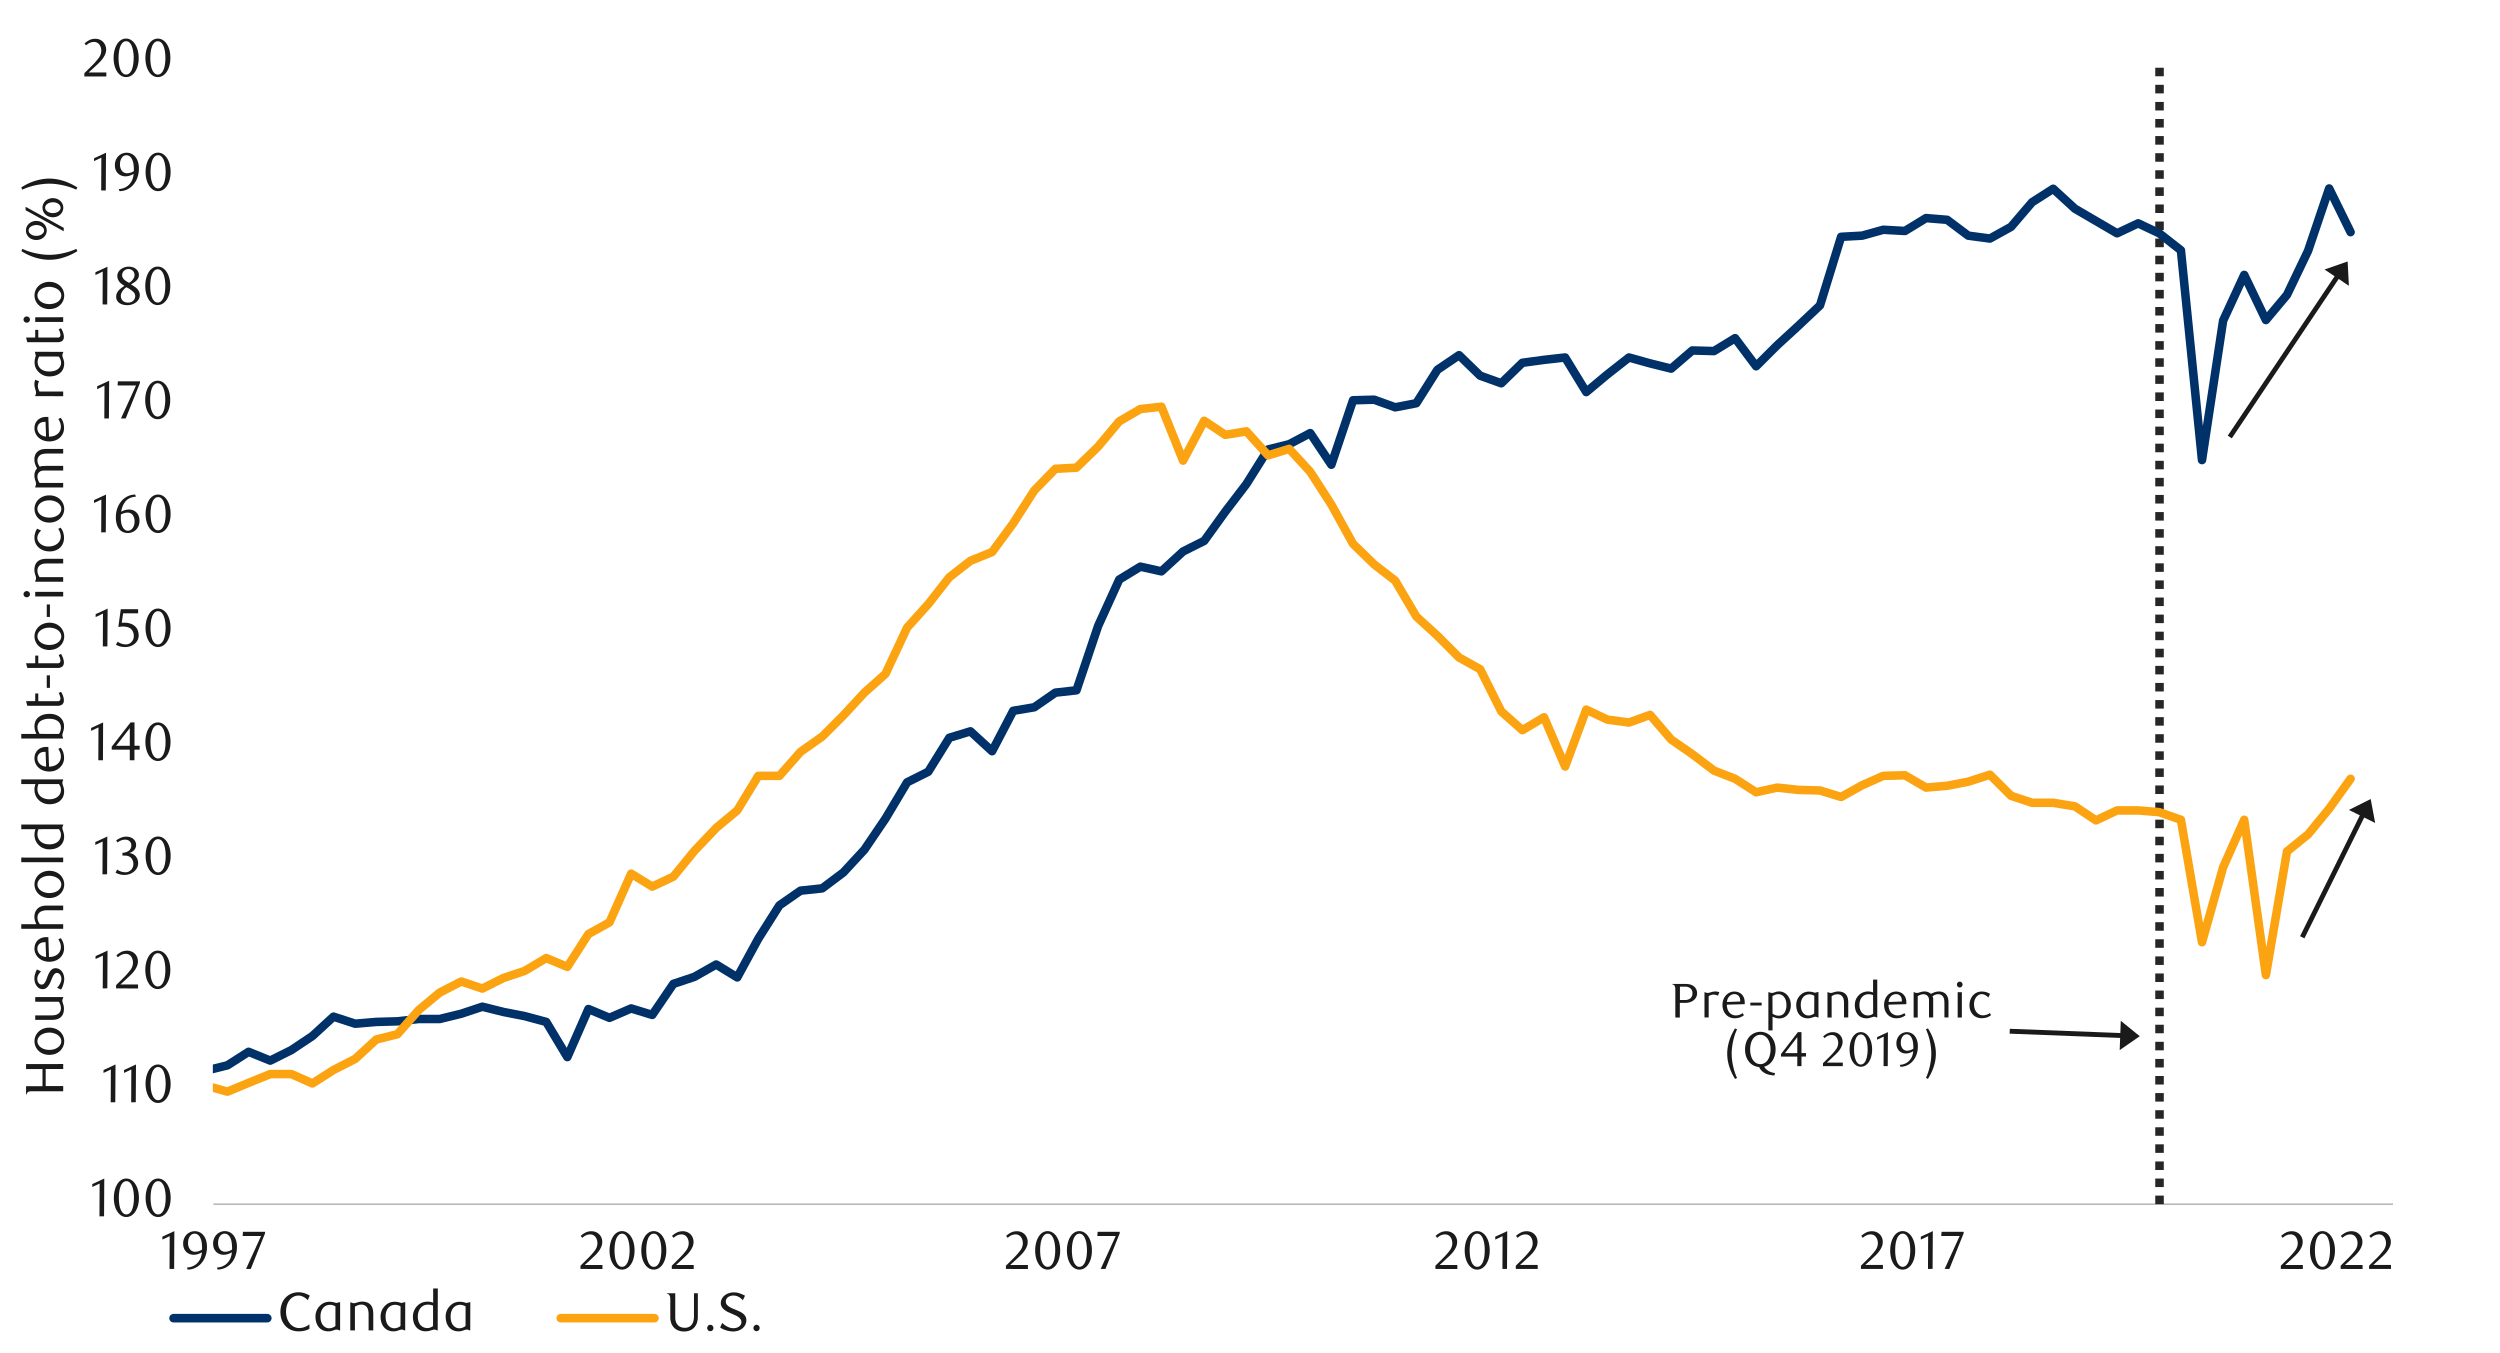 <svg id="Layer_1" data-name="Layer 1" xmlns="http://www.w3.org/2000/svg" xmlns:xlink="http://www.w3.org/1999/xlink" width="1460" height="790" viewBox="0 0 1460 790"><defs><style>.cls-1,.cls-2,.cls-4,.cls-6,.cls-7{fill:none;}.cls-2{stroke:#a6a6a6;stroke-width:0.71px;}.cls-2,.cls-4,.cls-6,.cls-7{stroke-linejoin:round;}.cls-3{clip-path:url(#clip-path);}.cls-4{stroke:#262626;stroke-dasharray:4.99 4.99;}.cls-4,.cls-6,.cls-7{stroke-width:4.99px;}.cls-5{clip-path:url(#clip-path-2);}.cls-6{stroke:#003168;}.cls-6,.cls-7{stroke-linecap:round;}.cls-7{stroke:#fca311;}.cls-8{clip-path:url(#clip-path-4);}.cls-9{fill:#1a1a1a;}</style><clipPath id="clip-path"><rect class="cls-1" x="124.29" y="37.34" width="1275.29" height="665.89"/></clipPath><clipPath id="clip-path-2"><rect class="cls-1" x="124.29" y="37.37" width="1275.29" height="667.92"/></clipPath><clipPath id="clip-path-4"><rect class="cls-1" x="10.04" y="21.78" width="1441.25" height="768.51"/></clipPath></defs><line class="cls-2" x1="124.63" y1="703.23" x2="1397.53" y2="703.23"/><g class="cls-3"><line class="cls-4" x1="1261.16" y1="703.23" x2="1261.16" y2="37.65"/></g><g class="cls-5"><polyline class="cls-6" points="-214.26 754.19 -201.8 721.02 -189.48 730.61 -177.16 731.29 -164.5 734.7 -152.18 714.17 -139.86 714.17 -127.55 712.48 -115.23 704.25 -102.57 706.64 -90.25 717.25 -77.93 698.1 -65.61 700.83 -52.95 714.51 -40.63 686.45 -28.32 673.45 -15.99 680.64 -3.34 680.98 8.98 669.02 21.3 664.57 33.62 663.89 45.94 661.49 58.6 647.79 70.92 645.73 83.23 645.73 95.55 635.83 108.21 628.3 120.53 625.2 132.85 622.13 145.17 614.26 157.83 619.39 170.16 613.24 182.48 605.01 194.77 593.73 207.44 597.85 219.76 596.8 232.08 596.46 244.41 595.11 256.73 595.11 269.39 592.01 281.69 587.92 294.01 590.99 306.33 593.39 319 596.8 331.32 617.33 343.64 589.27 355.94 594.41 368.6 588.93 380.92 592.71 393.25 574.58 405.57 570.46 418.23 563.27 430.55 570.8 442.85 548.21 455.17 528.73 467.5 520.15 480.16 518.8 492.48 509.55 504.81 496.21 517.1 478.08 529.76 456.87 542.09 450.7 554.41 430.85 566.73 427.1 579.39 438.71 591.72 415.11 604.01 413.05 616.34 404.51 628.66 403.13 641.32 365.51 653.64 338.46 665.97 330.93 678.26 333.67 690.92 322.05 703.25 315.87 715.57 298.79 727.89 282.68 740.56 262.49 752.88 259.42 765.17 252.93 777.5 271.4 790.16 233.76 802.48 233.42 814.81 237.87 827.13 235.48 839.45 215.96 852.09 207.42 864.41 219.4 876.74 223.83 889.06 211.87 901.72 210.15 914.04 208.77 926.37 228.96 938.66 218.7 951.32 208.77 963.65 212.21 975.97 215.28 988.29 204.68 1000.96 205.02 1013.28 197.49 1025.57 213.9 1037.9 201.61 1050.22 190.3 1062.88 178.34 1075.21 138.3 1087.53 137.62 1099.83 134.18 1112.49 134.89 1124.81 127.36 1137.13 128.37 1149.46 137.62 1162.12 139.31 1174.44 132.49 1186.74 118.11 1199.06 110.24 1211.72 121.86 1224.05 129.05 1236.37 136.24 1248.69 130.43 1260.99 136.24 1273.65 146.17 1285.97 268.67 1298.3 187.23 1310.62 160.55 1323.28 186.89 1335.61 172.17 1347.9 146.5 1360.22 110.07 1372.74 135.56"/></g><g class="cls-5"><polyline class="cls-7" points="-214.26 638.2 -201.8 638.57 -189.48 638.2 -177.16 632.73 -164.5 635.83 -152.18 635.13 -139.86 639.58 -127.55 639.92 -115.23 657.04 -102.57 663.52 -90.25 663.18 -77.93 662.17 -65.61 669.87 -52.95 667.98 -40.63 660.79 -28.32 658.05 -15.99 661.49 -3.34 660.45 8.98 657.72 21.3 655.99 33.62 660.79 45.94 654.64 58.6 649.17 70.92 644.04 83.23 645.05 95.55 642.66 108.21 638.57 120.53 634.11 132.85 637.52 145.17 632.39 157.83 627.26 170.16 627.26 182.48 632.73 194.77 624.86 207.44 618.38 219.76 607.07 232.08 603.99 244.41 589.98 256.73 579.71 269.39 573.2 281.69 577.32 294.01 571.14 306.33 567.05 319 559.52 331.32 564.65 343.64 545.48 355.94 538.65 368.6 510.23 380.92 517.76 393.25 511.95 405.57 496.89 418.23 483.55 430.55 473.29 442.85 453.1 455.17 453.1 467.5 439.08 480.16 430.17 492.48 417.85 504.81 404.51 517.1 393.56 529.76 366.52 542.09 352.84 554.41 337.11 566.73 327.52 579.39 322.39 591.72 305.61 604.01 286.46 616.34 273.8 628.66 273.12 641.32 260.8 653.64 246.08 665.97 238.89 678.26 237.51 690.92 269.01 703.25 245.74 715.57 253.95 727.89 251.89 740.56 265.93 752.88 262.15 765.17 275.52 777.5 294.67 790.16 317.59 802.48 329.58 814.81 339.14 827.13 360.04 839.45 371.31 852.09 383.98 864.41 390.83 876.74 415.45 889.06 426.42 901.72 418.89 914.04 447.63 926.37 414.43 938.66 420.24 951.32 421.96 963.65 417.51 975.97 431.89 988.29 440.43 1000.96 450.02 1013.28 454.82 1025.57 462.68 1037.9 459.95 1050.22 461.3 1062.88 461.64 1075.21 465.42 1087.53 458.57 1099.83 453.1 1112.49 452.76 1124.81 459.95 1137.13 458.9 1149.46 456.51 1162.12 452.42 1174.44 464.74 1186.74 468.83 1199.06 468.83 1211.72 470.89 1224.05 479.1 1236.37 473.29 1248.69 473.29 1260.99 474.3 1273.65 478.76 1285.97 550.27 1298.3 506.48 1310.62 478.76 1323.28 569.45 1335.61 497.23 1347.9 487.3 1360.22 472.27 1372.74 454.82"/></g><g class="cls-8"><path class="cls-9" d="M58.08,710.36l.1-19.16-4.28,2v-1.7l7-3.24-.13,22.06Z"/><path class="cls-9" d="M81.12,699.55a17.2,17.2,0,0,1-.55,4.51A12.13,12.13,0,0,1,79,707.61a7.51,7.51,0,0,1-2.32,2.31,5.48,5.48,0,0,1-2.94.82,5.34,5.34,0,0,1-2.89-.83,7.68,7.68,0,0,1-2.29-2.32,11.87,11.87,0,0,1-1.52-3.53,17.08,17.08,0,0,1-.55-4.48,17.52,17.52,0,0,1,.55-4.53,12.58,12.58,0,0,1,1.5-3.6,7.35,7.35,0,0,1,2.3-2.34,5.33,5.33,0,0,1,2.9-.84,5.41,5.41,0,0,1,2.94.84A7.62,7.62,0,0,1,79,691.45,12.44,12.44,0,0,1,80.57,695,17.44,17.44,0,0,1,81.12,699.55Zm-2.9.05a24.8,24.8,0,0,0-.28-3.87,14.24,14.24,0,0,0-.83-3.12,5.84,5.84,0,0,0-1.37-2.06,2.8,2.8,0,0,0-1.92-.74,2.77,2.77,0,0,0-1.92.74,5.75,5.75,0,0,0-1.37,2.05,13.31,13.31,0,0,0-.84,3.08,26.68,26.68,0,0,0,0,7.71,13.25,13.25,0,0,0,.85,3.09,5.77,5.77,0,0,0,1.39,2,2.68,2.68,0,0,0,1.89.74,2.74,2.74,0,0,0,1.9-.74,5.52,5.52,0,0,0,1.39-2,13.91,13.91,0,0,0,.83-3.07A24,24,0,0,0,78.22,699.6Z"/><path class="cls-9" d="M99.66,699.55a17.63,17.63,0,0,1-.55,4.51,12.13,12.13,0,0,1-1.54,3.55,7.53,7.53,0,0,1-2.33,2.31,5.47,5.47,0,0,1-2.93.82,5.34,5.34,0,0,1-2.89-.83,7.57,7.57,0,0,1-2.29-2.32,12.14,12.14,0,0,1-1.53-3.53,17.51,17.51,0,0,1-.55-4.48,18,18,0,0,1,.55-4.53,12.88,12.88,0,0,1,1.51-3.6,7.33,7.33,0,0,1,2.29-2.34,5.5,5.5,0,0,1,5.84,0,7.65,7.65,0,0,1,2.33,2.34A12.44,12.44,0,0,1,99.11,695,17.88,17.88,0,0,1,99.66,699.55Zm-2.9.05a24.8,24.8,0,0,0-.28-3.87,13.68,13.68,0,0,0-.84-3.12,5.58,5.58,0,0,0-1.37-2.06,2.77,2.77,0,0,0-1.92-.74,2.8,2.8,0,0,0-1.92.74,5.73,5.73,0,0,0-1.36,2.05,13.31,13.31,0,0,0-.84,3.08,26.68,26.68,0,0,0,0,7.71,12.78,12.78,0,0,0,.85,3.09,5.77,5.77,0,0,0,1.39,2,2.68,2.68,0,0,0,1.88.74,2.77,2.77,0,0,0,1.91-.74,5.51,5.51,0,0,0,1.38-2,13.36,13.36,0,0,0,.84-3.07A24,24,0,0,0,96.76,699.6Z"/></g><g class="cls-8"><path class="cls-9" d="M64.65,643.75l.09-19.16-4.28,2v-1.69l7-3.25-.13,22.06Z"/><path class="cls-9" d="M76.61,643.75l.09-19.16-4.28,2v-1.69l7-3.25-.13,22.06Z"/><path class="cls-9" d="M99.64,632.94a17.2,17.2,0,0,1-.55,4.51A11.87,11.87,0,0,1,97.55,641a7.4,7.4,0,0,1-2.32,2.31,5.48,5.48,0,0,1-2.94.82,5.37,5.37,0,0,1-2.89-.83A7.8,7.8,0,0,1,87.11,641a12.13,12.13,0,0,1-1.52-3.53A17.05,17.05,0,0,1,85,633a17.54,17.54,0,0,1,.55-4.54,12.88,12.88,0,0,1,1.51-3.6,7.23,7.23,0,0,1,2.29-2.34,5.35,5.35,0,0,1,2.9-.84,5.41,5.41,0,0,1,2.94.84,7.62,7.62,0,0,1,2.32,2.34,12.17,12.17,0,0,1,1.54,3.58A17.44,17.44,0,0,1,99.64,632.94Zm-2.89,0a24.75,24.75,0,0,0-.29-3.87,13.7,13.7,0,0,0-.83-3.12,5.71,5.71,0,0,0-1.37-2.06,2.86,2.86,0,0,0-3.84,0,5.88,5.88,0,0,0-1.37,2,13.85,13.85,0,0,0-.83,3.08,26.68,26.68,0,0,0,0,7.71,12.78,12.78,0,0,0,.85,3.09,5.89,5.89,0,0,0,1.38,2,2.72,2.72,0,0,0,1.89.74,2.78,2.78,0,0,0,1.91-.74,5.63,5.63,0,0,0,1.38-2,13.38,13.38,0,0,0,.83-3.07A23.88,23.88,0,0,0,96.75,633Z"/></g><g class="cls-8"><path class="cls-9" d="M60,577.23l.09-19.16-4.28,2v-1.7l7-3.24-.13,22.06Z"/><path class="cls-9" d="M67.78,577.23v-1.89l4.16-4.12a41.17,41.17,0,0,0,4.17-4.7,7.17,7.17,0,0,0,1.55-4.21,7,7,0,0,0-.3-2.09,5.44,5.44,0,0,0-.83-1.67,3.69,3.69,0,0,0-3-1.49,5.81,5.81,0,0,0-2.55.55,7.82,7.82,0,0,0-2.11,1.46l-.91-1.13a12.48,12.48,0,0,1,3-2.06,7.93,7.93,0,0,1,3.33-.68,6.37,6.37,0,0,1,2.43.46,6,6,0,0,1,2,1.29,6,6,0,0,1,1.34,2,6.52,6.52,0,0,1,.49,2.53,6.93,6.93,0,0,1-.56,2.75,12.34,12.34,0,0,1-1.35,2.44,17.41,17.41,0,0,1-1.7,2.06c-.6.62-1.14,1.14-1.62,1.58l-5,4.62H80.62v2.33Z"/><path class="cls-9" d="M99.47,566.42a17.26,17.26,0,0,1-.55,4.51,11.81,11.81,0,0,1-1.54,3.54,7.54,7.54,0,0,1-2.32,2.32,5.48,5.48,0,0,1-2.94.82,5.24,5.24,0,0,1-2.88-.84,7.56,7.56,0,0,1-2.3-2.31,12.25,12.25,0,0,1-1.52-3.53,17.13,17.13,0,0,1-.55-4.48,17.6,17.6,0,0,1,.55-4.54,12.93,12.93,0,0,1,1.51-3.59A7.36,7.36,0,0,1,89.22,556a5.43,5.43,0,0,1,2.9-.83,5.49,5.49,0,0,1,2.94.83,7.66,7.66,0,0,1,2.32,2.35,12.06,12.06,0,0,1,1.54,3.58A17.39,17.39,0,0,1,99.47,566.42Zm-2.89.05a24.57,24.57,0,0,0-.29-3.87,13.07,13.07,0,0,0-.83-3.12,5.62,5.62,0,0,0-1.37-2.06,2.77,2.77,0,0,0-1.92-.74,2.8,2.8,0,0,0-1.92.74,5.79,5.79,0,0,0-1.37,2.05,13.85,13.85,0,0,0-.83,3.08,26.68,26.68,0,0,0,0,7.71,12.69,12.69,0,0,0,.85,3.08,5.84,5.84,0,0,0,1.38,2,2.76,2.76,0,0,0,1.89.74,2.83,2.83,0,0,0,1.91-.74,5.59,5.59,0,0,0,1.38-2,12.8,12.8,0,0,0,.83-3.06A24,24,0,0,0,96.58,566.47Z"/></g><g class="cls-8"><path class="cls-9" d="M59.84,510.62l.1-19.16-4.28,2v-1.7l7-3.24-.12,22.06Z"/><path class="cls-9" d="M75.51,498.19a5.55,5.55,0,0,1,2.11.59,5.08,5.08,0,0,1,1.62,1.29,5.87,5.87,0,0,1,1.06,1.84,6.58,6.58,0,0,1,.38,2.26,5.53,5.53,0,0,1-.67,2.69A7.23,7.23,0,0,1,78.25,509a8.16,8.16,0,0,1-2.55,1.44,8.67,8.67,0,0,1-3,.52,12,12,0,0,1-2.47-.27,9.93,9.93,0,0,1-2.75-1.08l.94-1.8a8.42,8.42,0,0,0,4.91,1.61,4.31,4.31,0,0,0,1.7-.35,4.79,4.79,0,0,0,1.47-1,4.45,4.45,0,0,0,1-1.48,4.78,4.78,0,0,0,.38-1.93,5.75,5.75,0,0,0-.38-2.16,4.41,4.41,0,0,0-1-1.55,4.21,4.21,0,0,0-1.5-.95,5.35,5.35,0,0,0-1.84-.31H71.52V498a6.25,6.25,0,0,0,3.71-1.16,3.76,3.76,0,0,0,1.45-3.21,3,3,0,0,0-1-2.36,3.59,3.59,0,0,0-2.47-.91,6.74,6.74,0,0,0-2.33.39A10.53,10.53,0,0,0,68.59,492l-.75-1.19a13.92,13.92,0,0,1,2.86-1.61,7.79,7.79,0,0,1,3-.6,7.29,7.29,0,0,1,2.35.36,6,6,0,0,1,1.82,1,4.59,4.59,0,0,1,1.31,5.16,5,5,0,0,1-.85,1.35,5.22,5.22,0,0,1-1.26,1A9.56,9.56,0,0,1,75.51,498.19Z"/><path class="cls-9" d="M99.65,499.81a17.2,17.2,0,0,1-.55,4.51,11.87,11.87,0,0,1-1.54,3.55,7.51,7.51,0,0,1-2.32,2.31,5.48,5.48,0,0,1-2.94.82,5.31,5.31,0,0,1-2.88-.83,7.71,7.71,0,0,1-2.3-2.32,12.13,12.13,0,0,1-1.52-3.53,17.08,17.08,0,0,1-.55-4.48,17.52,17.52,0,0,1,.55-4.53,12.88,12.88,0,0,1,1.51-3.6,7.33,7.33,0,0,1,2.29-2.34,5.35,5.35,0,0,1,2.9-.84,5.41,5.41,0,0,1,2.94.84,7.62,7.62,0,0,1,2.32,2.34,12.17,12.17,0,0,1,1.54,3.58A17.39,17.39,0,0,1,99.65,499.81Zm-2.89.05a24.75,24.75,0,0,0-.29-3.87,13.2,13.2,0,0,0-.83-3.12,5.71,5.71,0,0,0-1.37-2.06,2.77,2.77,0,0,0-1.92-.74,2.8,2.8,0,0,0-1.92.74,5.88,5.88,0,0,0-1.37,2.05,13.85,13.85,0,0,0-.83,3.08,26.68,26.68,0,0,0,0,7.71,12.78,12.78,0,0,0,.85,3.09,5.89,5.89,0,0,0,1.38,2,2.72,2.72,0,0,0,1.89.74,2.78,2.78,0,0,0,1.91-.74,5.63,5.63,0,0,0,1.38-2,12.89,12.89,0,0,0,.83-3.07A24,24,0,0,0,96.76,499.86Z"/></g><g class="cls-8"><path class="cls-9" d="M57.42,444l.09-19.21-4.29,2.05v-1.7l7-3.25L60.13,444Z"/><path class="cls-9" d="M78.52,437.83V444H75.8v-6.21H65.24v-1.7l11-14.2h2.31v13.63h3v2.27ZM75.8,425.21l-8,10.35h8Z"/><path class="cls-9" d="M99.58,433.21a17.2,17.2,0,0,1-.55,4.51,11.94,11.94,0,0,1-1.54,3.56,7.57,7.57,0,0,1-2.33,2.32,5.48,5.48,0,0,1-2.94.82,5.33,5.33,0,0,1-2.9-.84A7.57,7.57,0,0,1,87,441.26a12.21,12.21,0,0,1-1.53-3.54,17.08,17.08,0,0,1-.55-4.48,17.68,17.68,0,0,1,.55-4.55,12.88,12.88,0,0,1,1.51-3.6,7.39,7.39,0,0,1,2.3-2.35,5.51,5.51,0,0,1,5.85,0,7.68,7.68,0,0,1,2.33,2.35A12.12,12.12,0,0,1,99,428.68,17.47,17.47,0,0,1,99.58,433.21Zm-2.9.05a24.84,24.84,0,0,0-.28-3.88,13.77,13.77,0,0,0-.84-3.13,5.62,5.62,0,0,0-1.37-2.06,2.87,2.87,0,0,0-3.85,0A5.79,5.79,0,0,0,89,426.24a13.27,13.27,0,0,0-.84,3.09,26.82,26.82,0,0,0,0,7.73,13,13,0,0,0,.86,3.09,6,6,0,0,0,1.38,2.05,2.81,2.81,0,0,0,3.8,0,5.65,5.65,0,0,0,1.39-2.05,13.45,13.45,0,0,0,.84-3.08A24,24,0,0,0,96.68,433.26Z"/></g><g class="cls-8"><path class="cls-9" d="M60.05,377.49l.09-19.17-4.28,2.05v-1.7l7-3.24-.13,22.06Z"/><path class="cls-9" d="M80.66,358.17H71.91l-.82,5.5.69,0,.7,0a10.76,10.76,0,0,1,4.13.69,7,7,0,0,1,2.62,1.77,6.13,6.13,0,0,1,1.35,2.37A8.85,8.85,0,0,1,81,371a6.22,6.22,0,0,1-.64,2.85A6.68,6.68,0,0,1,78.6,376a8.12,8.12,0,0,1-2.52,1.39,9.45,9.45,0,0,1-3,.49,12.3,12.3,0,0,1-2.56-.27,10.87,10.87,0,0,1-2.82-1.09l1-1.79a8.27,8.27,0,0,0,4.88,1.61,4.4,4.4,0,0,0,1.68-.35,4.61,4.61,0,0,0,1.48-1,5,5,0,0,0,1-1.51,4.75,4.75,0,0,0,.39-1.95,6,6,0,0,0-.57-2.78A4.58,4.58,0,0,0,76.11,367a5.29,5.29,0,0,0-2-.86,11,11,0,0,0-2.28-.24,13.55,13.55,0,0,0-1.43.08c-.47.05-.91.11-1.3.17l1.44-10.38H80.66Z"/><path class="cls-9" d="M99.6,366.68a17.26,17.26,0,0,1-.55,4.51,11.91,11.91,0,0,1-1.53,3.54,7.57,7.57,0,0,1-2.33,2.32,5.56,5.56,0,0,1-2.93.82,5.27,5.27,0,0,1-2.89-.84,7.67,7.67,0,0,1-2.3-2.31,12.54,12.54,0,0,1-1.52-3.53,17.13,17.13,0,0,1-.55-4.48,17.6,17.6,0,0,1,.55-4.54,12.93,12.93,0,0,1,1.51-3.59,7.36,7.36,0,0,1,2.29-2.35,5.55,5.55,0,0,1,5.84,0,7.68,7.68,0,0,1,2.33,2.35,12.05,12.05,0,0,1,1.53,3.58A17.33,17.33,0,0,1,99.6,366.68Zm-2.89.05a25.88,25.88,0,0,0-.28-3.87,13.54,13.54,0,0,0-.84-3.12,5.62,5.62,0,0,0-1.37-2.06,2.77,2.77,0,0,0-1.92-.74,2.8,2.8,0,0,0-1.92.74,5.74,5.74,0,0,0-1.37,2,13.8,13.8,0,0,0-.83,3.09,26.68,26.68,0,0,0,0,7.71A12.82,12.82,0,0,0,89,373.6a5.94,5.94,0,0,0,1.38,2,2.76,2.76,0,0,0,1.89.74,2.81,2.81,0,0,0,1.91-.74,5.68,5.68,0,0,0,1.38-2,13.22,13.22,0,0,0,.84-3.07A25,25,0,0,0,96.71,366.73Z"/></g><g class="cls-8"><path class="cls-9" d="M59.1,310.91l.09-19.16-4.28,2v-1.7l7-3.24-.13,22.06Z"/><path class="cls-9" d="M79.33,290.08a9.58,9.58,0,0,0-2.91.56,8.38,8.38,0,0,0-2.06,1.14A6.19,6.19,0,0,0,73,293.21a17.11,17.11,0,0,0-.92,1.46,11.09,11.09,0,0,0-.81,2,12.18,12.18,0,0,0-.51,2.19,9.59,9.59,0,0,1,2.41-1,8.93,8.93,0,0,1,2.25-.3,6.12,6.12,0,0,1,2.33.45,5.46,5.46,0,0,1,1.93,1.29A5.77,5.77,0,0,1,81,301.31a7.86,7.86,0,0,1,.47,2.8,7.57,7.57,0,0,1-.58,3.07,6.86,6.86,0,0,1-1.54,2.25,6.64,6.64,0,0,1-2.19,1.39,7.08,7.08,0,0,1-2.52.47,6.91,6.91,0,0,1-2.72-.54,5.75,5.75,0,0,1-2.22-1.66,8.33,8.33,0,0,1-1.49-2.88,13.79,13.79,0,0,1-.55-4.14,15.33,15.33,0,0,1,.88-5.29,13.18,13.18,0,0,1,2.41-4.19,11,11,0,0,1,3.58-2.75,10.18,10.18,0,0,1,4.46-1Zm-8.68,10.35a9,9,0,0,0-.1.91c0,.32,0,.63,0,1a17.06,17.06,0,0,0,.19,2.61,8.08,8.08,0,0,0,.53,2.05,5.4,5.4,0,0,0,1.48,2.23,3,3,0,0,0,1.94.72,3.18,3.18,0,0,0,1.46-.36,3.6,3.6,0,0,0,1.23-1.05,5.61,5.61,0,0,0,.87-1.67,6.72,6.72,0,0,0,.33-2.17,6.19,6.19,0,0,0-1.12-4,3.58,3.58,0,0,0-2.9-1.33,7.25,7.25,0,0,0-1.86.26A8.56,8.56,0,0,0,70.65,300.43Z"/><path class="cls-9" d="M99.63,300.1a17.26,17.26,0,0,1-.55,4.51,11.81,11.81,0,0,1-1.54,3.54,7.54,7.54,0,0,1-2.32,2.32,5.48,5.48,0,0,1-2.94.82,5.24,5.24,0,0,1-2.88-.84,7.67,7.67,0,0,1-2.3-2.31,12.25,12.25,0,0,1-1.52-3.53,17.13,17.13,0,0,1-.55-4.48,17.6,17.6,0,0,1,.55-4.54A12.93,12.93,0,0,1,87.09,292a7.36,7.36,0,0,1,2.29-2.35,5.43,5.43,0,0,1,2.9-.83,5.49,5.49,0,0,1,2.94.83A7.66,7.66,0,0,1,97.54,292a12.06,12.06,0,0,1,1.54,3.58A17.39,17.39,0,0,1,99.63,300.1Zm-2.89,0a24.57,24.57,0,0,0-.29-3.87,13.07,13.07,0,0,0-.83-3.12,5.62,5.62,0,0,0-1.37-2.06,2.77,2.77,0,0,0-1.92-.74,2.8,2.8,0,0,0-1.92.74,5.79,5.79,0,0,0-1.37,2,13.7,13.7,0,0,0-.83,3.08,26.68,26.68,0,0,0,0,7.71,12.69,12.69,0,0,0,.85,3.08,5.84,5.84,0,0,0,1.38,2.05,2.76,2.76,0,0,0,1.89.74,2.83,2.83,0,0,0,1.91-.74A5.59,5.59,0,0,0,95.62,307a12.8,12.8,0,0,0,.83-3.06A24,24,0,0,0,96.74,300.15Z"/></g><g class="cls-8"><path class="cls-9" d="M60.92,244.39l.1-19.17-4.28,2.05v-1.7l7-3.24-.13,22.06Z"/><path class="cls-9" d="M73.42,244.39H70.65l8.78-19.26H68.67l.18-2.43H81.76v.85Z"/><path class="cls-9" d="M99.41,233.58a17.12,17.12,0,0,1-.55,4.5,11.87,11.87,0,0,1-1.54,3.55A7.44,7.44,0,0,1,95,244a5.57,5.57,0,0,1-2.94.82,5.26,5.26,0,0,1-2.88-.84,7.71,7.71,0,0,1-2.3-2.32,12,12,0,0,1-1.52-3.53,17,17,0,0,1-.55-4.47,17.6,17.6,0,0,1,.55-4.54,12.81,12.81,0,0,1,1.51-3.59,7.36,7.36,0,0,1,2.29-2.35,5.35,5.35,0,0,1,2.9-.84,5.41,5.41,0,0,1,2.94.84,7.55,7.55,0,0,1,2.32,2.35,12.11,12.11,0,0,1,1.54,3.57A17.47,17.47,0,0,1,99.41,233.58Zm-2.89,0a24.75,24.75,0,0,0-.29-3.87,13.11,13.11,0,0,0-.83-3.11A5.62,5.62,0,0,0,94,224.58a2.72,2.72,0,0,0-1.92-.74,2.76,2.76,0,0,0-1.92.74,5.74,5.74,0,0,0-1.37,2,13.8,13.8,0,0,0-.83,3.09,26.68,26.68,0,0,0,0,7.71,12.82,12.82,0,0,0,.85,3.08,6,6,0,0,0,1.38,2.05,2.76,2.76,0,0,0,1.89.74,2.83,2.83,0,0,0,1.91-.74,5.76,5.76,0,0,0,1.38-2.05,12.76,12.76,0,0,0,.83-3.07A23.79,23.79,0,0,0,96.52,233.62Z"/></g><g class="cls-8"><path class="cls-9" d="M59.91,177.78,60,158.61l-4.27,2V159l7-3.24-.12,22.06Z"/><path class="cls-9" d="M72.68,166.92c-.44-.27-.91-.58-1.4-.91a7.64,7.64,0,0,1-1.35-1.2,6.18,6.18,0,0,1-1-1.59,5.11,5.11,0,0,1-.41-2.12,4.28,4.28,0,0,1,.55-2.11,5.81,5.81,0,0,1,1.47-1.7,7.4,7.4,0,0,1,4.58-1.57,8.09,8.09,0,0,1,2.35.33,5.81,5.81,0,0,1,1.89,1,4.75,4.75,0,0,1,1.28,1.51,4.19,4.19,0,0,1,.47,2,4.09,4.09,0,0,1-.37,1.79,5.18,5.18,0,0,1-1,1.44,8,8,0,0,1-1.47,1.19c-.56.37-1.15.73-1.76,1.09l.63.38,1.63,1.08a8.43,8.43,0,0,1,1.46,1.26,6.1,6.1,0,0,1,1,1.59,4.87,4.87,0,0,1,.41,2.05,4.58,4.58,0,0,1-.57,2.21,5.76,5.76,0,0,1-1.54,1.84,7.37,7.37,0,0,1-2.3,1.26,8.45,8.45,0,0,1-2.88.48,10,10,0,0,1-2.49-.3,6.46,6.46,0,0,1-2.08-.92,4.52,4.52,0,0,1-1.41-1.54,4.41,4.41,0,0,1-.52-2.15,4.84,4.84,0,0,1,.51-2.27,6.74,6.74,0,0,1,1.24-1.73,10.46,10.46,0,0,1,1.55-1.31C71.74,167.58,72.24,167.24,72.68,166.92Zm1.11.82a13.17,13.17,0,0,0-1.23,1,8.19,8.19,0,0,0-1,1.25,6.1,6.1,0,0,0-.73,1.38,4.11,4.11,0,0,0-.26,1.45,4.05,4.05,0,0,0,.26,1.46,3.78,3.78,0,0,0,.79,1.26,3.67,3.67,0,0,0,1.29.87,4.76,4.76,0,0,0,1.81.31,4.94,4.94,0,0,0,1.83-.31,3.84,3.84,0,0,0,1.33-.87,3.56,3.56,0,0,0,.82-1.26,4.06,4.06,0,0,0,.27-1.46,3.52,3.52,0,0,0-1.35-2.58c-.32-.27-.65-.54-1-.79s-.69-.49-1-.71-.68-.42-1-.59Zm1.54-2.55a7.89,7.89,0,0,0,1.21-.83,6.69,6.69,0,0,0,1-1.09A5.31,5.31,0,0,0,78.3,162a3.64,3.64,0,0,0-.48-3.59,3.52,3.52,0,0,0-1.15-.92,3.4,3.4,0,0,0-1.62-.37,3.53,3.53,0,0,0-2.61,1,3.39,3.39,0,0,0-1.11,2.64,2.77,2.77,0,0,0,.32,1.34,5.17,5.17,0,0,0,.8,1.09,6.74,6.74,0,0,0,1.12.91c.42.27.84.54,1.26.79Z"/><path class="cls-9" d="M99.44,167a17.55,17.55,0,0,1-.55,4.5A12.13,12.13,0,0,1,97.35,175,7.54,7.54,0,0,1,95,177.34a5.57,5.57,0,0,1-2.94.82,5.27,5.27,0,0,1-2.89-.84A7.68,7.68,0,0,1,86.91,175a12,12,0,0,1-1.53-3.53,17.44,17.44,0,0,1-.54-4.47,18.06,18.06,0,0,1,.54-4.54,12.81,12.81,0,0,1,1.51-3.59,7.29,7.29,0,0,1,2.3-2.35,5.29,5.29,0,0,1,2.9-.83,5.4,5.4,0,0,1,2.94.83,7.66,7.66,0,0,1,2.32,2.35,12.32,12.32,0,0,1,1.54,3.58A17.77,17.77,0,0,1,99.44,167Zm-2.9.05a24.84,24.84,0,0,0-.28-3.88,14.14,14.14,0,0,0-.83-3.11A5.75,5.75,0,0,0,94.06,158a2.76,2.76,0,0,0-1.92-.74,2.72,2.72,0,0,0-1.92.74,5.49,5.49,0,0,0-1.37,2A13.27,13.27,0,0,0,88,163.1a26.68,26.68,0,0,0,0,7.71,13.3,13.3,0,0,0,.85,3.08,5.91,5.91,0,0,0,1.39,2.05,2.73,2.73,0,0,0,1.89.74,2.81,2.81,0,0,0,1.9-.74,5.65,5.65,0,0,0,1.39-2.05,13.76,13.76,0,0,0,.83-3.07A23.8,23.8,0,0,0,96.54,167Z"/></g><g class="cls-8"><path class="cls-9" d="M59.1,111.25l.09-19.16-4.28,2V92.44l7-3.25-.13,22.06Z"/><path class="cls-9" d="M69.39,110.41a9.86,9.86,0,0,0,2.86-.57,9,9,0,0,0,2.13-1.15,8.83,8.83,0,0,0,1.52-1.46,11.76,11.76,0,0,0,1-1.51,8.36,8.36,0,0,0,.76-2,11.14,11.14,0,0,0,.37-2.19,10.2,10.2,0,0,1-2.42,1.09,8.27,8.27,0,0,1-2.33.36,6.44,6.44,0,0,1-2.37-.44,5.47,5.47,0,0,1-2-1.28,6,6,0,0,1-1.33-2,7.55,7.55,0,0,1-.48-2.79,7.69,7.69,0,0,1,.58-3.08,7.11,7.11,0,0,1,1.52-2.28,6.57,6.57,0,0,1,2.18-1.42A6.8,6.8,0,0,1,74,89.19a6.62,6.62,0,0,1,2.6.54,6.28,6.28,0,0,1,2.28,1.67,8.47,8.47,0,0,1,1.62,2.88,12.42,12.42,0,0,1,.62,4.13,15.53,15.53,0,0,1-.87,5.29,13,13,0,0,1-2.39,4.19,11.08,11.08,0,0,1-3.6,2.75,10.29,10.29,0,0,1-4.47,1Zm8.78-10.48c0-.24,0-.43,0-.6v-.6a21.89,21.89,0,0,0-.24-3,8.82,8.82,0,0,0-.64-2.3,5.15,5.15,0,0,0-1.52-2.14,3.2,3.2,0,0,0-2-.66,3,3,0,0,0-1.41.36A3.62,3.62,0,0,0,71.23,92a5.8,5.8,0,0,0-.83,1.65,7,7,0,0,0-.32,2.19,5.94,5.94,0,0,0,1.17,4,3.81,3.81,0,0,0,3,1.34A7.64,7.64,0,0,0,78.17,99.93Z"/><path class="cls-9" d="M99.63,100.44a17.2,17.2,0,0,1-.55,4.51,11.87,11.87,0,0,1-1.54,3.55,7.4,7.4,0,0,1-2.32,2.31,5.48,5.48,0,0,1-2.94.82,5.31,5.31,0,0,1-2.88-.83,7.71,7.71,0,0,1-2.3-2.32A12.13,12.13,0,0,1,85.58,105a17.05,17.05,0,0,1-.55-4.47,17.54,17.54,0,0,1,.55-4.54,12.68,12.68,0,0,1,1.51-3.59A7.26,7.26,0,0,1,89.38,90a5.35,5.35,0,0,1,2.9-.84,5.41,5.41,0,0,1,2.94.84,7.55,7.55,0,0,1,2.32,2.35,12,12,0,0,1,1.54,3.57A17.44,17.44,0,0,1,99.63,100.44Zm-2.89,0a24.75,24.75,0,0,0-.29-3.87,13.2,13.2,0,0,0-.83-3.12,5.71,5.71,0,0,0-1.37-2.06,2.77,2.77,0,0,0-1.92-.74,2.8,2.8,0,0,0-1.92.74,5.88,5.88,0,0,0-1.37,2,13.85,13.85,0,0,0-.83,3.08,26.68,26.68,0,0,0,0,7.71,12.78,12.78,0,0,0,.85,3.09,5.89,5.89,0,0,0,1.38,2,2.72,2.72,0,0,0,1.89.74,2.78,2.78,0,0,0,1.91-.74,5.63,5.63,0,0,0,1.38-2,12.76,12.76,0,0,0,.83-3.07A23.88,23.88,0,0,0,96.74,100.49Z"/></g><g class="cls-8"><path class="cls-9" d="M49.26,44.65V42.76l4.15-4.13a40.34,40.34,0,0,0,4.17-4.7,7.11,7.11,0,0,0,1.56-4.2,6.94,6.94,0,0,0-.3-2.09A5.55,5.55,0,0,0,58,26a3.75,3.75,0,0,0-1.31-1.1,3.7,3.7,0,0,0-1.75-.4,5.94,5.94,0,0,0-2.54.55,7.85,7.85,0,0,0-2.11,1.47l-.92-1.14a12.46,12.46,0,0,1,3-2.05,7.74,7.74,0,0,1,3.33-.68,6.47,6.47,0,0,1,2.42.45,5.92,5.92,0,0,1,3.32,3.27A6.31,6.31,0,0,1,62,28.87a7,7,0,0,1-.55,2.75,13,13,0,0,1-1.35,2.43,17.58,17.58,0,0,1-1.7,2.06q-.9.93-1.62,1.59l-5,4.62H62.1v2.33Z"/><path class="cls-9" d="M81,33.83a17.2,17.2,0,0,1-.55,4.51,12.13,12.13,0,0,1-1.54,3.55,7.4,7.4,0,0,1-2.32,2.31A5.48,5.48,0,0,1,73.6,45a5.34,5.34,0,0,1-2.89-.83,7.68,7.68,0,0,1-2.29-2.32,11.87,11.87,0,0,1-1.52-3.53,17.05,17.05,0,0,1-.55-4.47,17.54,17.54,0,0,1,.55-4.54,12.68,12.68,0,0,1,1.5-3.59,7.29,7.29,0,0,1,2.3-2.35,5.33,5.33,0,0,1,2.9-.84,5.41,5.41,0,0,1,2.94.84,7.55,7.55,0,0,1,2.32,2.35,12.26,12.26,0,0,1,1.54,3.57A17.44,17.44,0,0,1,81,33.83Zm-2.9.05A24.8,24.8,0,0,0,77.77,30a14.14,14.14,0,0,0-.83-3.11,5.79,5.79,0,0,0-1.37-2.07,2.8,2.8,0,0,0-1.92-.74,2.77,2.77,0,0,0-1.92.74,5.75,5.75,0,0,0-1.37,2.05A12.85,12.85,0,0,0,69.53,30a25.77,25.77,0,0,0,0,7.71,12.34,12.34,0,0,0,.85,3.09,5.63,5.63,0,0,0,1.38,2,2.8,2.8,0,0,0,3.79,0,5.52,5.52,0,0,0,1.39-2,13.76,13.76,0,0,0,.83-3.07A23.84,23.84,0,0,0,78.05,33.88Z"/><path class="cls-9" d="M99.49,33.83a17.63,17.63,0,0,1-.55,4.51,12.13,12.13,0,0,1-1.54,3.55,7.43,7.43,0,0,1-2.33,2.31,5.45,5.45,0,0,1-2.93.82,5.34,5.34,0,0,1-2.89-.83A7.57,7.57,0,0,1,87,41.87a12.14,12.14,0,0,1-1.53-3.53,17.49,17.49,0,0,1-.55-4.47,18,18,0,0,1,.55-4.54,12.68,12.68,0,0,1,1.51-3.59,7.26,7.26,0,0,1,2.29-2.35,5.5,5.5,0,0,1,5.84,0,7.57,7.57,0,0,1,2.33,2.35,12.26,12.26,0,0,1,1.54,3.57A17.88,17.88,0,0,1,99.49,33.83Zm-2.9.05A24.8,24.8,0,0,0,96.31,30a13.59,13.59,0,0,0-.84-3.11,5.54,5.54,0,0,0-1.37-2.07,2.85,2.85,0,0,0-3.83,0,5.62,5.62,0,0,0-1.37,2.05A13.31,13.31,0,0,0,88.06,30a26.68,26.68,0,0,0,0,7.71,12.78,12.78,0,0,0,.85,3.09,5.77,5.77,0,0,0,1.39,2,2.68,2.68,0,0,0,1.88.74,2.77,2.77,0,0,0,1.91-.74,5.51,5.51,0,0,0,1.38-2,13.22,13.22,0,0,0,.84-3.07A23.84,23.84,0,0,0,96.59,33.88Z"/></g><g class="cls-8"><path class="cls-9" d="M99,741.07l.1-19.16-4.28,2v-1.7l7-3.24-.12,22.06Z"/><path class="cls-9" d="M109.25,740.22a9.62,9.62,0,0,0,2.87-.56,9.07,9.07,0,0,0,2.12-1.15,8.26,8.26,0,0,0,1.53-1.47,11.4,11.4,0,0,0,1-1.51,8.74,8.74,0,0,0,.75-2,11.2,11.2,0,0,0,.38-2.19,10.88,10.88,0,0,1-2.43,1.09,8.2,8.2,0,0,1-2.32.36,6.49,6.49,0,0,1-2.38-.44,5.61,5.61,0,0,1-2-1.28,5.89,5.89,0,0,1-1.32-2,7.35,7.35,0,0,1-.49-2.79,7.69,7.69,0,0,1,.58-3.08,7.13,7.13,0,0,1,1.53-2.28,6.53,6.53,0,0,1,2.17-1.42,6.69,6.69,0,0,1,2.52-.49,6.57,6.57,0,0,1,2.59.54,6.25,6.25,0,0,1,2.28,1.66,8.51,8.51,0,0,1,1.63,2.88,12.81,12.81,0,0,1,.61,4.14,15.53,15.53,0,0,1-.87,5.29,12.84,12.84,0,0,1-2.39,4.19,11.08,11.08,0,0,1-3.6,2.75,10.29,10.29,0,0,1-4.47,1ZM118,729.74c0-.23,0-.43,0-.59v-.6a23.7,23.7,0,0,0-.23-3,9.21,9.21,0,0,0-.65-2.3,5.06,5.06,0,0,0-1.52-2.14,3.2,3.2,0,0,0-2-.66,3,3,0,0,0-1.4.36,3.51,3.51,0,0,0-1.2,1.05,5.75,5.75,0,0,0-.84,1.66,7,7,0,0,0-.32,2.18,6,6,0,0,0,1.17,4,3.8,3.8,0,0,0,3,1.33A7.64,7.64,0,0,0,118,729.74Z"/><path class="cls-9" d="M126.75,740.22a9.49,9.49,0,0,0,2.86-.56,9,9,0,0,0,2.13-1.15,8.19,8.19,0,0,0,1.52-1.47,10.52,10.52,0,0,0,1-1.51,8.27,8.27,0,0,0,.76-2,12,12,0,0,0,.38-2.19,10.88,10.88,0,0,1-2.43,1.09,8.27,8.27,0,0,1-2.33.36,6.44,6.44,0,0,1-2.37-.44,5.61,5.61,0,0,1-2-1.28,6.06,6.06,0,0,1-1.33-2,7.55,7.55,0,0,1-.48-2.79,7.69,7.69,0,0,1,.58-3.08,7.13,7.13,0,0,1,1.53-2.28,6.53,6.53,0,0,1,2.17-1.42,6.6,6.6,0,0,1,5.11,0,6.25,6.25,0,0,1,2.28,1.66,8.67,8.67,0,0,1,1.62,2.88,12.53,12.53,0,0,1,.62,4.14,15.53,15.53,0,0,1-.87,5.29,13,13,0,0,1-2.39,4.19,11.08,11.08,0,0,1-3.6,2.75,10.29,10.29,0,0,1-4.47,1Zm8.78-10.48c0-.23,0-.43,0-.59v-.6a21.89,21.89,0,0,0-.24-3,8.82,8.82,0,0,0-.64-2.3,5.06,5.06,0,0,0-1.52-2.14,3.2,3.2,0,0,0-2-.66,3,3,0,0,0-1.4.36,3.51,3.51,0,0,0-1.2,1.05,5.75,5.75,0,0,0-.84,1.66,7,7,0,0,0-.32,2.18,6,6,0,0,0,1.17,4,3.8,3.8,0,0,0,3,1.33A7.64,7.64,0,0,0,135.53,729.74Z"/><path class="cls-9" d="M146.45,741.07h-2.77l8.78-19.26H141.7l.19-2.42h12.9v.85Z"/></g><g class="cls-8"><path class="cls-9" d="M339,741.07v-1.89l4.16-4.12a41.17,41.17,0,0,0,4.17-4.7,7.11,7.11,0,0,0,1.56-4.2,7,7,0,0,0-.3-2.1,5.29,5.29,0,0,0-.84-1.66,3.74,3.74,0,0,0-1.3-1.11,3.85,3.85,0,0,0-1.75-.39,5.87,5.87,0,0,0-2.55.55,8.21,8.21,0,0,0-2.11,1.46l-.91-1.13a12.68,12.68,0,0,1,3-2.06,8,8,0,0,1,3.34-.68,6.47,6.47,0,0,1,2.42.46,5.75,5.75,0,0,1,2,1.29,5.83,5.83,0,0,1,1.34,2,6.27,6.27,0,0,1,.49,2.53,7,7,0,0,1-.55,2.75,13,13,0,0,1-1.35,2.43,18.64,18.64,0,0,1-1.7,2.06c-.6.62-1.14,1.15-1.62,1.58l-5,4.62h10.33v2.33Z"/><path class="cls-9" d="M370.58,730.26a17.26,17.26,0,0,1-.55,4.51,11.87,11.87,0,0,1-1.54,3.55,7.62,7.62,0,0,1-2.32,2.31,5.48,5.48,0,0,1-2.94.82,5.37,5.37,0,0,1-2.89-.83,7.8,7.8,0,0,1-2.29-2.32,12.13,12.13,0,0,1-1.52-3.53,17.13,17.13,0,0,1-.55-4.48,17.52,17.52,0,0,1,.55-4.53,12.88,12.88,0,0,1,1.51-3.6,7.23,7.23,0,0,1,2.29-2.34,5.35,5.35,0,0,1,2.9-.84,5.41,5.41,0,0,1,2.94.84,7.62,7.62,0,0,1,2.32,2.34,12.06,12.06,0,0,1,1.54,3.58A17.39,17.39,0,0,1,370.58,730.26Zm-2.89,0a24.66,24.66,0,0,0-.29-3.87,13.7,13.7,0,0,0-.83-3.12,5.62,5.62,0,0,0-1.37-2.06,2.86,2.86,0,0,0-3.84,0,5.79,5.79,0,0,0-1.37,2,13.33,13.33,0,0,0-.83,3.08,26.68,26.68,0,0,0,0,7.71,12.78,12.78,0,0,0,.85,3.09,5.89,5.89,0,0,0,1.38,2,2.72,2.72,0,0,0,1.89.74,2.78,2.78,0,0,0,1.91-.74,5.63,5.63,0,0,0,1.38-2,13.38,13.38,0,0,0,.83-3.07A24,24,0,0,0,367.69,730.31Z"/><path class="cls-9" d="M389.12,730.26a17.26,17.26,0,0,1-.55,4.51,12.13,12.13,0,0,1-1.54,3.55,7.62,7.62,0,0,1-2.32,2.31,5.48,5.48,0,0,1-2.94.82,5.34,5.34,0,0,1-2.89-.83,7.68,7.68,0,0,1-2.29-2.32,12.14,12.14,0,0,1-1.53-3.53,17.58,17.58,0,0,1-.54-4.48,18,18,0,0,1,.54-4.53,12.88,12.88,0,0,1,1.51-3.6,7.35,7.35,0,0,1,2.3-2.34,5.3,5.3,0,0,1,2.9-.84,5.41,5.41,0,0,1,2.94.84,7.62,7.62,0,0,1,2.32,2.34,12.32,12.32,0,0,1,1.54,3.58A17.39,17.39,0,0,1,389.12,730.26Zm-2.9,0a24.7,24.7,0,0,0-.28-3.87,14.24,14.24,0,0,0-.83-3.12,5.75,5.75,0,0,0-1.37-2.06,2.8,2.8,0,0,0-1.92-.74,2.77,2.77,0,0,0-1.92.74,5.66,5.66,0,0,0-1.37,2,13.31,13.31,0,0,0-.84,3.08,26.68,26.68,0,0,0,0,7.71,13.25,13.25,0,0,0,.85,3.09,5.77,5.77,0,0,0,1.39,2,2.68,2.68,0,0,0,1.89.74,2.74,2.74,0,0,0,1.9-.74,5.52,5.52,0,0,0,1.39-2,13.91,13.91,0,0,0,.83-3.07A24,24,0,0,0,386.22,730.31Z"/><path class="cls-9" d="M392.33,741.07v-1.89l4.15-4.12a41.17,41.17,0,0,0,4.17-4.7,7.11,7.11,0,0,0,1.56-4.2,7,7,0,0,0-.3-2.1,5.5,5.5,0,0,0-.83-1.66,3.87,3.87,0,0,0-1.31-1.11,3.82,3.82,0,0,0-1.75-.39,5.87,5.87,0,0,0-2.55.55,8.16,8.16,0,0,0-2.1,1.46l-.92-1.13a12.68,12.68,0,0,1,3-2.06,8,8,0,0,1,3.34-.68,6.47,6.47,0,0,1,2.42.46,5.89,5.89,0,0,1,2,1.29,6,6,0,0,1,1.33,2,6.27,6.27,0,0,1,.49,2.53,7,7,0,0,1-.55,2.75,13,13,0,0,1-1.35,2.43,17.58,17.58,0,0,1-1.7,2.06c-.6.62-1.14,1.15-1.62,1.58l-5,4.62h10.32v2.33Z"/></g><g class="cls-8"><path class="cls-9" d="M587.46,741.07v-1.89l4.15-4.12a41.17,41.17,0,0,0,4.17-4.7,7.11,7.11,0,0,0,1.56-4.2,7,7,0,0,0-.3-2.1,5.29,5.29,0,0,0-.84-1.66,3.74,3.74,0,0,0-1.3-1.11,3.85,3.85,0,0,0-1.75-.39,5.87,5.87,0,0,0-2.55.55,8.21,8.21,0,0,0-2.11,1.46l-.91-1.13a12.68,12.68,0,0,1,3-2.06,8,8,0,0,1,3.34-.68,6.47,6.47,0,0,1,2.42.46,5.75,5.75,0,0,1,2,1.29,5.83,5.83,0,0,1,1.34,2,6.27,6.27,0,0,1,.49,2.53,7,7,0,0,1-.55,2.75,13,13,0,0,1-1.35,2.43,18.64,18.64,0,0,1-1.7,2.06c-.6.62-1.14,1.15-1.62,1.58l-5,4.62H600.3v2.33Z"/><path class="cls-9" d="M619.15,730.26a17.69,17.69,0,0,1-.55,4.51,12.13,12.13,0,0,1-1.54,3.55,7.64,7.64,0,0,1-2.33,2.31,5.45,5.45,0,0,1-2.93.82,5.34,5.34,0,0,1-2.89-.83,7.68,7.68,0,0,1-2.29-2.32,12.14,12.14,0,0,1-1.53-3.53,17.57,17.57,0,0,1-.55-4.48,18,18,0,0,1,.55-4.53,12.88,12.88,0,0,1,1.51-3.6,7.33,7.33,0,0,1,2.29-2.34,5.5,5.5,0,0,1,5.84,0,7.65,7.65,0,0,1,2.33,2.34,12.32,12.32,0,0,1,1.54,3.58A17.83,17.83,0,0,1,619.15,730.26Zm-2.9,0a24.7,24.7,0,0,0-.28-3.87,13.68,13.68,0,0,0-.84-3.12,5.61,5.61,0,0,0-1.36-2.06,2.8,2.8,0,0,0-1.92-.74,2.77,2.77,0,0,0-1.92.74,5.54,5.54,0,0,0-1.37,2,13.31,13.31,0,0,0-.84,3.08,26.68,26.68,0,0,0,0,7.71,13.25,13.25,0,0,0,.85,3.09,5.77,5.77,0,0,0,1.39,2,2.68,2.68,0,0,0,1.89.74,2.76,2.76,0,0,0,1.9-.74,5.39,5.39,0,0,0,1.38-2,13.36,13.36,0,0,0,.84-3.07A24,24,0,0,0,616.25,730.31Z"/><path class="cls-9" d="M637.68,730.26a17.26,17.26,0,0,1-.55,4.51,11.87,11.87,0,0,1-1.54,3.55,7.51,7.51,0,0,1-2.32,2.31,5.48,5.48,0,0,1-2.94.82,5.34,5.34,0,0,1-2.88-.83,7.71,7.71,0,0,1-2.3-2.32,12.13,12.13,0,0,1-1.52-3.53,17.13,17.13,0,0,1-.55-4.48,17.52,17.52,0,0,1,.55-4.53,12.88,12.88,0,0,1,1.51-3.6,7.33,7.33,0,0,1,2.29-2.34,5.35,5.35,0,0,1,2.9-.84,5.41,5.41,0,0,1,2.94.84,7.51,7.51,0,0,1,2.32,2.34,12.06,12.06,0,0,1,1.54,3.58A17.39,17.39,0,0,1,637.68,730.26Zm-2.89,0a24.66,24.66,0,0,0-.29-3.87,13.2,13.2,0,0,0-.83-3.12,5.62,5.62,0,0,0-1.37-2.06,2.77,2.77,0,0,0-1.92-.74,2.8,2.8,0,0,0-1.92.74,5.79,5.79,0,0,0-1.37,2,13.85,13.85,0,0,0-.83,3.08,26.68,26.68,0,0,0,0,7.71,12.78,12.78,0,0,0,.85,3.09,5.89,5.89,0,0,0,1.38,2,2.72,2.72,0,0,0,1.89.74,2.78,2.78,0,0,0,1.91-.74,5.63,5.63,0,0,0,1.38-2,12.89,12.89,0,0,0,.83-3.07A24,24,0,0,0,634.79,730.31Z"/><path class="cls-9" d="M645.58,741.07h-2.77l8.78-19.26H640.83l.19-2.42h12.9v.85Z"/></g><g class="cls-8"><path class="cls-9" d="M838.27,741.07v-1.89l4.15-4.12a41.17,41.17,0,0,0,4.17-4.7,7.11,7.11,0,0,0,1.56-4.2,7,7,0,0,0-.3-2.1,5.29,5.29,0,0,0-.84-1.66,3.74,3.74,0,0,0-1.3-1.11,3.85,3.85,0,0,0-1.75-.39,5.87,5.87,0,0,0-2.55.55,8.21,8.21,0,0,0-2.11,1.46l-.91-1.13a12.68,12.68,0,0,1,3-2.06,8,8,0,0,1,3.34-.68,6.47,6.47,0,0,1,2.42.46,5.89,5.89,0,0,1,2,1.29,6,6,0,0,1,1.33,2,6.27,6.27,0,0,1,.49,2.53,7,7,0,0,1-.55,2.75,13,13,0,0,1-1.35,2.43,18.64,18.64,0,0,1-1.7,2.06c-.6.62-1.14,1.15-1.62,1.58l-5,4.62h10.33v2.33Z"/><path class="cls-9" d="M870,730.26a17.69,17.69,0,0,1-.55,4.51,12.13,12.13,0,0,1-1.54,3.55,7.64,7.64,0,0,1-2.33,2.31,5.45,5.45,0,0,1-2.93.82,5.34,5.34,0,0,1-2.89-.83,7.68,7.68,0,0,1-2.29-2.32,12.14,12.14,0,0,1-1.53-3.53,17.57,17.57,0,0,1-.55-4.48,18,18,0,0,1,.55-4.53,12.88,12.88,0,0,1,1.51-3.6,7.33,7.33,0,0,1,2.29-2.34,5.5,5.5,0,0,1,5.84,0,7.65,7.65,0,0,1,2.33,2.34,12.32,12.32,0,0,1,1.54,3.58A17.83,17.83,0,0,1,870,730.26Zm-2.9,0a24.7,24.7,0,0,0-.28-3.87,13.68,13.68,0,0,0-.84-3.12,5.61,5.61,0,0,0-1.36-2.06,2.8,2.8,0,0,0-1.92-.74,2.77,2.77,0,0,0-1.92.74,5.54,5.54,0,0,0-1.37,2,13.31,13.31,0,0,0-.84,3.08,26.68,26.68,0,0,0,0,7.71,12.78,12.78,0,0,0,.85,3.09,5.77,5.77,0,0,0,1.39,2,2.68,2.68,0,0,0,1.89.74,2.76,2.76,0,0,0,1.9-.74,5.39,5.39,0,0,0,1.38-2,13.36,13.36,0,0,0,.84-3.07A24,24,0,0,0,867.06,730.31Z"/><path class="cls-9" d="M877.42,741.07l.09-19.16-4.28,2v-1.7l7-3.24-.13,22.06Z"/><path class="cls-9" d="M885.22,741.07v-1.89l4.15-4.12a39.32,39.32,0,0,0,4.17-4.7,7.11,7.11,0,0,0,1.56-4.2,7,7,0,0,0-.3-2.1,5.28,5.28,0,0,0-.83-1.66,3.66,3.66,0,0,0-3.05-1.5,5.81,5.81,0,0,0-2.55.55,8,8,0,0,0-2.11,1.46l-.91-1.13a12.3,12.3,0,0,1,3-2.06,7.89,7.89,0,0,1,3.33-.68,6.56,6.56,0,0,1,2.43.46,6,6,0,0,1,3.32,3.27,6.45,6.45,0,0,1,.48,2.53,7,7,0,0,1-.55,2.75,12,12,0,0,1-1.35,2.43,16.64,16.64,0,0,1-1.7,2.06c-.6.62-1.14,1.15-1.62,1.58l-5,4.62h10.32v2.33Z"/></g><g class="cls-8"><path class="cls-9" d="M1086.79,741.07v-1.89l4.16-4.12a41.17,41.17,0,0,0,4.17-4.7,7.16,7.16,0,0,0,1.55-4.2,7,7,0,0,0-.3-2.1,5.28,5.28,0,0,0-.83-1.66,3.66,3.66,0,0,0-3-1.5,5.81,5.81,0,0,0-2.55.55,8,8,0,0,0-2.11,1.46l-.91-1.13a12.48,12.48,0,0,1,3-2.06,7.93,7.93,0,0,1,3.33-.68,6.56,6.56,0,0,1,2.43.46,6,6,0,0,1,3.32,3.27,6.45,6.45,0,0,1,.49,2.53,7.14,7.14,0,0,1-.55,2.75,12.53,12.53,0,0,1-1.36,2.43,16.64,16.64,0,0,1-1.7,2.06c-.6.62-1.14,1.15-1.62,1.58l-5,4.62h10.32v2.33Z"/><path class="cls-9" d="M1118.48,730.26a17.26,17.26,0,0,1-.55,4.51,11.87,11.87,0,0,1-1.54,3.55,7.62,7.62,0,0,1-2.32,2.31,5.48,5.48,0,0,1-2.94.82,5.31,5.31,0,0,1-2.88-.83,7.71,7.71,0,0,1-2.3-2.32,12.13,12.13,0,0,1-1.52-3.53,17.13,17.13,0,0,1-.55-4.48,17.52,17.52,0,0,1,.55-4.53,12.88,12.88,0,0,1,1.51-3.6,7.33,7.33,0,0,1,2.29-2.34,5.35,5.35,0,0,1,2.9-.84,5.41,5.41,0,0,1,2.94.84,7.62,7.62,0,0,1,2.32,2.34,12.06,12.06,0,0,1,1.54,3.58A17.39,17.39,0,0,1,1118.48,730.26Zm-2.89,0a24.66,24.66,0,0,0-.29-3.87,13.2,13.2,0,0,0-.83-3.12,5.62,5.62,0,0,0-1.37-2.06,2.86,2.86,0,0,0-3.84,0,5.79,5.79,0,0,0-1.37,2,13.85,13.85,0,0,0-.83,3.08,26.68,26.68,0,0,0,0,7.71,12.78,12.78,0,0,0,.85,3.09,5.89,5.89,0,0,0,1.38,2,2.8,2.8,0,0,0,3.79,0,5.52,5.52,0,0,0,1.39-2,12.89,12.89,0,0,0,.83-3.07A24,24,0,0,0,1115.59,730.31Z"/><path class="cls-9" d="M1125.94,741.07l.1-19.16-4.28,2v-1.7l7-3.24-.12,22.06Z"/><path class="cls-9" d="M1138.43,741.07h-2.76l8.78-19.26h-10.77l.19-2.42h12.9v.85Z"/></g><g class="cls-8"><path class="cls-9" d="M1332,741.07v-1.89l4.16-4.12a41.17,41.17,0,0,0,4.17-4.7,7.11,7.11,0,0,0,1.56-4.2,7.35,7.35,0,0,0-.3-2.1,5.29,5.29,0,0,0-.84-1.66,3.63,3.63,0,0,0-3-1.5,5.87,5.87,0,0,0-2.55.55,8,8,0,0,0-2.11,1.46l-.91-1.13a12.48,12.48,0,0,1,3-2.06,8,8,0,0,1,3.34-.68,6.51,6.51,0,0,1,2.42.46,5.85,5.85,0,0,1,2,1.29,6,6,0,0,1,1.34,2,6.45,6.45,0,0,1,.49,2.53,7.14,7.14,0,0,1-.55,2.75,12.53,12.53,0,0,1-1.36,2.43,16.64,16.64,0,0,1-1.7,2.06c-.59.62-1.14,1.15-1.62,1.58l-5,4.62h10.32v2.33Z"/><path class="cls-9" d="M1363.62,730.26a17.26,17.26,0,0,1-.55,4.51,11.87,11.87,0,0,1-1.54,3.55,7.62,7.62,0,0,1-2.32,2.31,5.48,5.48,0,0,1-2.94.82,5.37,5.37,0,0,1-2.89-.83,7.68,7.68,0,0,1-2.29-2.32,11.87,11.87,0,0,1-1.52-3.53,17.13,17.13,0,0,1-.55-4.48,17.52,17.52,0,0,1,.55-4.53,12.59,12.59,0,0,1,1.51-3.6,7.23,7.23,0,0,1,2.29-2.34,5.35,5.35,0,0,1,2.9-.84,5.41,5.41,0,0,1,2.94.84,7.62,7.62,0,0,1,2.32,2.34,12.06,12.06,0,0,1,1.54,3.58A17.39,17.39,0,0,1,1363.62,730.26Zm-2.89,0a24.66,24.66,0,0,0-.29-3.87,13.7,13.7,0,0,0-.83-3.12,5.62,5.62,0,0,0-1.37-2.06,2.86,2.86,0,0,0-3.84,0,5.66,5.66,0,0,0-1.37,2,13.33,13.33,0,0,0-.83,3.08,25.77,25.77,0,0,0,0,7.71,12.78,12.78,0,0,0,.85,3.09,5.76,5.76,0,0,0,1.38,2,2.8,2.8,0,0,0,3.79,0,5.52,5.52,0,0,0,1.39-2,13.38,13.38,0,0,0,.83-3.07A24,24,0,0,0,1360.73,730.31Z"/><path class="cls-9" d="M1366.93,741.07v-1.89l4.15-4.12a41.17,41.17,0,0,0,4.17-4.7,7.11,7.11,0,0,0,1.56-4.2,7,7,0,0,0-.3-2.1,5.29,5.29,0,0,0-.84-1.66,3.74,3.74,0,0,0-1.3-1.11,3.85,3.85,0,0,0-1.75-.39,5.87,5.87,0,0,0-2.55.55,8.21,8.21,0,0,0-2.11,1.46l-.91-1.13a12.68,12.68,0,0,1,3-2.06,8,8,0,0,1,3.34-.68,6.47,6.47,0,0,1,2.42.46,5.75,5.75,0,0,1,2,1.29,5.83,5.83,0,0,1,1.34,2,6.27,6.27,0,0,1,.49,2.53,7,7,0,0,1-.55,2.75,13,13,0,0,1-1.35,2.43,18.64,18.64,0,0,1-1.7,2.06c-.6.62-1.14,1.15-1.62,1.58l-5,4.62h10.33v2.33Z"/><path class="cls-9" d="M1383.54,741.07v-1.89l4.16-4.12a41.17,41.17,0,0,0,4.17-4.7,7.1,7.1,0,0,0,1.55-4.2,7,7,0,0,0-.3-2.1,5.07,5.07,0,0,0-.83-1.66,3.63,3.63,0,0,0-3-1.5,5.87,5.87,0,0,0-2.55.55,8,8,0,0,0-2.11,1.46l-.91-1.13a12.48,12.48,0,0,1,3-2.06A8,8,0,0,1,1390,719a6.51,6.51,0,0,1,2.42.46,5.85,5.85,0,0,1,2,1.29,6,6,0,0,1,1.34,2,6.45,6.45,0,0,1,.49,2.53,7.14,7.14,0,0,1-.55,2.75,12.53,12.53,0,0,1-1.36,2.43,16.64,16.64,0,0,1-1.7,2.06c-.59.62-1.14,1.15-1.62,1.58l-5,4.62h10.32v2.33Z"/></g><g class="cls-8"><path class="cls-9" d="M36.26,405.11a10.31,10.31,0,0,1,.54,1.27,9,9,0,0,1,.37,1.35,6.94,6.94,0,0,1,.14,1.29,3.66,3.66,0,0,1-.22,1.3,2.54,2.54,0,0,1-.72,1.05,4.09,4.09,0,0,1-2.74.8H15.94l-.72-2.71h5.35V405h1.79v4.5h11.3a1.6,1.6,0,0,0,1.27-.42,1.67,1.67,0,0,0,.37-1.15,3.72,3.72,0,0,0-.11-.83c-.08-.31-.17-.61-.27-.92s-.22-.59-.33-.86l-.3-.66,1.35-.63C35.84,404.32,36.05,404.7,36.26,405.11Z"/><path class="cls-9" d="M21.26,428.62a11.69,11.69,0,0,1-.82-2.15,8.62,8.62,0,0,1-.31-2.18,7.73,7.73,0,0,1,.69-3.34,6.14,6.14,0,0,1,2.11-2.43,8.37,8.37,0,0,1,2.94-1.29,14.22,14.22,0,0,1,3.07-.34,11.38,11.38,0,0,1,3,.37,8.5,8.5,0,0,1,2.55,1.2,6.66,6.66,0,0,1,2.11,2.36,7.17,7.17,0,0,1,.79,3.49,8.11,8.11,0,0,1-.15,1.64c-.1.48-.22.92-.34,1.32s-.23.77-.33,1.12a3.34,3.34,0,0,0-.16,1,2.65,2.65,0,0,0,.11.74,3.79,3.79,0,0,0,.33.77v.41H12.42v-2.71Zm13.16,0a3.76,3.76,0,0,0,.39-.59,6.17,6.17,0,0,0,.38-.85,6.85,6.85,0,0,0,.28-1,5.73,5.73,0,0,0-.31-3.27A4.68,4.68,0,0,0,34,421.35a6.24,6.24,0,0,0-2.29-1.21,10.12,10.12,0,0,0-2.76-.36,9,9,0,0,0-5.25,1.3,4.25,4.25,0,0,0-1.82,3.66,5.71,5.71,0,0,0,.38,2,11.72,11.72,0,0,0,.88,1.85Z"/><path class="cls-9" d="M28.62,447.7a9.1,9.1,0,0,0,2.9-.44A6.64,6.64,0,0,0,33.71,446a5.23,5.23,0,0,0,1.37-1.86,5.61,5.61,0,0,0,.47-2.33,6.88,6.88,0,0,0-.37-2.21,9.6,9.6,0,0,0-1.11-2.22l1.39-.73a9.34,9.34,0,0,1,1.55,3,11.46,11.46,0,0,1,.4,3,7.41,7.41,0,0,1-.66,3.13,7.63,7.63,0,0,1-1.81,2.47A8.4,8.4,0,0,1,32.22,450a10.4,10.4,0,0,1-6.85,0,8.55,8.55,0,0,1-2.75-1.62,7.5,7.5,0,0,1-1.83-2.46,7.18,7.18,0,0,1-.66-3.08,7.34,7.34,0,0,1,.44-2.52,6.18,6.18,0,0,1,1.33-2.12,6.3,6.3,0,0,1,2.19-1.47,8.13,8.13,0,0,1,3-.53h.57l.57,0Zm-2-8.62a1.47,1.47,0,0,0-.36,0h-.33a4.83,4.83,0,0,0-1.75.3,3.83,3.83,0,0,0-1.29.81,3.39,3.39,0,0,0-.78,1.16,3.61,3.61,0,0,0-.27,1.38,4.61,4.61,0,0,0,1.37,3.37,5.6,5.6,0,0,0,3.73,1.57Z"/><path class="cls-9" d="M36.9,455.19v.44a4,4,0,0,0-.36.77,2.56,2.56,0,0,0-.11.71,3.34,3.34,0,0,0,.16,1c.1.35.22.71.35,1.1s.24.82.34,1.29a7.29,7.29,0,0,1,.16,1.62,7.4,7.4,0,0,1-.79,3.54,6.58,6.58,0,0,1-2.11,2.41,8.43,8.43,0,0,1-2.56,1.2,11.29,11.29,0,0,1-3,.38,8.58,8.58,0,0,1-7.22-3.43,7.59,7.59,0,0,1-1.23-2.38,8.85,8.85,0,0,1-.41-2.63,8.07,8.07,0,0,1,.21-2c.14-.53.27-1,.4-1.33H12.42v-2.71ZM22.46,457.9a8,8,0,0,0-.6,2.92,6,6,0,0,0,.43,2.27,5.13,5.13,0,0,0,1.3,1.89,6.51,6.51,0,0,0,2.2,1.3,9.06,9.06,0,0,0,3.15.49,8.89,8.89,0,0,0,2.39-.33,6.7,6.7,0,0,0,2.14-1A5.21,5.21,0,0,0,35,463.7a5,5,0,0,0,.58-2.5,4.53,4.53,0,0,0-.41-2,6.71,6.71,0,0,0-.75-1.3Z"/><path class="cls-9" d="M36.91,481.53V482a3.81,3.81,0,0,0-.37.77,2.61,2.61,0,0,0-.11.71,3.61,3.61,0,0,0,.16,1c.11.35.22.72.35,1.11a13.21,13.21,0,0,1,.34,1.29,7.17,7.17,0,0,1,.16,1.62,7.46,7.46,0,0,1-.79,3.54,6.66,6.66,0,0,1-2.11,2.41A8.71,8.71,0,0,1,32,495.63a11.42,11.42,0,0,1-3,.38,9.12,9.12,0,0,1-4.29-.94,8.85,8.85,0,0,1-2.93-2.49,7.49,7.49,0,0,1-1.23-2.38,8.79,8.79,0,0,1-.41-2.62,8,8,0,0,1,.21-2c.14-.54.27-1,.4-1.34H12.42v-2.71Zm-14.45,2.71a8.07,8.07,0,0,0-.6,2.93,5.94,5.94,0,0,0,.43,2.26,5.17,5.17,0,0,0,1.3,1.89,6.48,6.48,0,0,0,2.21,1.31,9.21,9.21,0,0,0,3.14.48,8.89,8.89,0,0,0,2.39-.33,6.74,6.74,0,0,0,2.15-1A5.23,5.23,0,0,0,35,490a5,5,0,0,0,.58-2.5,4.56,4.56,0,0,0-.41-2,7,7,0,0,0-.75-1.3Z"/><path class="cls-9" d="M36.9,500.82v2.71H12.42v-2.71Z"/><path class="cls-9" d="M28.82,508.56a9.65,9.65,0,0,1,3.51.62,8.23,8.23,0,0,1,2.73,1.69,7.75,7.75,0,0,1,1.8,8.73,7.84,7.84,0,0,1-1.8,2.54,8.25,8.25,0,0,1-2.73,1.7,10.16,10.16,0,0,1-7,0,8.4,8.4,0,0,1-2.74-1.7,8,8,0,0,1-1.79-2.54,7.69,7.69,0,0,1,1.79-8.73,8.38,8.38,0,0,1,2.74-1.69A9.57,9.57,0,0,1,28.82,508.56Zm0,2.9a9.22,9.22,0,0,0-2.72.38,7.36,7.36,0,0,0-2.22,1.05,5,5,0,0,0-1.48,1.61,4,4,0,0,0,0,4,5.2,5.2,0,0,0,1.48,1.6,6.94,6.94,0,0,0,2.22,1.07,9.92,9.92,0,0,0,5.44,0,7.36,7.36,0,0,0,2.22-1,5.17,5.17,0,0,0,1.49-1.61,3.84,3.84,0,0,0,.55-2,3.8,3.8,0,0,0-.55-2,5.17,5.17,0,0,0-1.49-1.61,7.36,7.36,0,0,0-2.22-1.05A9.27,9.27,0,0,0,28.82,511.46Z"/><path class="cls-9" d="M36.9,531.6H27.78a8.23,8.23,0,0,0-4,.78,3.79,3.79,0,0,0-1.42,1.45,4.06,4.06,0,0,0-.47,1.94,5.91,5.91,0,0,0,.36,2.11,8.73,8.73,0,0,0,1,1.84H36.9v2.7H12.42v-2.7l8.8,0a15.84,15.84,0,0,1-.75-1.94,7.57,7.57,0,0,1-.37-2.44,6.9,6.9,0,0,1,.72-3.19,5.77,5.77,0,0,1,2-2.22,6.53,6.53,0,0,1,2.05-.82,12.07,12.07,0,0,1,2.49-.25H36.9Z"/><path class="cls-9" d="M28.61,558.88a8.75,8.75,0,0,0,2.9-.44,6.41,6.41,0,0,0,2.2-1.22,5.42,5.42,0,0,0,1.37-1.86,5.77,5.77,0,0,0,.47-2.33,6.73,6.73,0,0,0-.38-2.22,10,10,0,0,0-1.1-2.22l1.39-.72a9.24,9.24,0,0,1,1.55,3,11.81,11.81,0,0,1,.4,3,7.38,7.38,0,0,1-.66,3.13,7.56,7.56,0,0,1-1.81,2.47,8.11,8.11,0,0,1-2.73,1.62,10.21,10.21,0,0,1-6.84,0,8.11,8.11,0,0,1-2.75-1.62,7.47,7.47,0,0,1-1.83-2.45,7.48,7.48,0,0,1-.22-5.6,6.1,6.1,0,0,1,3.52-3.59,7.93,7.93,0,0,1,3-.54l.57,0,.57,0Zm-2-8.62-.36,0h-.33a4.83,4.83,0,0,0-1.75.3,4,4,0,0,0-1.29.8,3.29,3.29,0,0,0-.78,1.17,3.61,3.61,0,0,0-.27,1.38,4.6,4.6,0,0,0,1.37,3.37,5.64,5.64,0,0,0,3.73,1.57Z"/><path class="cls-9" d="M24,567.33a8.6,8.6,0,0,0-1.54,1.92,4.79,4.79,0,0,0-.66,2.5,3.69,3.69,0,0,0,.72,2.32,2.21,2.21,0,0,0,1.8.93,1.83,1.83,0,0,0,1.1-.35,3.33,3.33,0,0,0,.83-.91,9,9,0,0,0,.68-1.32c.21-.51.41-1,.6-1.58s.51-1.27.78-1.92a9.58,9.58,0,0,1,1-1.74,4.74,4.74,0,0,1,1.31-1.26,3.24,3.24,0,0,1,1.82-.49,4.33,4.33,0,0,1,2.14.53,5.22,5.22,0,0,1,1.59,1.4,6.76,6.76,0,0,1,1,2,8,8,0,0,1,.34,2.33,9,9,0,0,1-.16,1.68,13.87,13.87,0,0,1-.41,1.69,11.6,11.6,0,0,1-.58,1.57,7.9,7.9,0,0,1-.71,1.3l-2.32-1.09a9.74,9.74,0,0,0,.88-1,11.68,11.68,0,0,0,.8-1.26,8.31,8.31,0,0,0,.6-1.4,5,5,0,0,0,.23-1.46,4.1,4.1,0,0,0-.75-2.52,2.22,2.22,0,0,0-1.83-1,1.8,1.8,0,0,0-1.11.36,3.81,3.81,0,0,0-.89,1,9.49,9.49,0,0,0-.72,1.39c-.22.51-.45,1-.68,1.62s-.52,1.25-.81,1.87A10.35,10.35,0,0,1,28,576a4.87,4.87,0,0,1-1.32,1.21,3.4,3.4,0,0,1-1.77.45,4,4,0,0,1-2-.51,4.74,4.74,0,0,1-1.49-1.4,6.91,6.91,0,0,1-1-2,7.88,7.88,0,0,1-.33-2.29,8.87,8.87,0,0,1,.47-2.88,17.39,17.39,0,0,1,1-2.43Z"/><path class="cls-9" d="M36.9,582.27v.41a7.05,7.05,0,0,0-.38.93,2.28,2.28,0,0,0-.12.73,3.52,3.52,0,0,0,.15,1c.09.32.2.67.32,1s.23.79.33,1.23a7.71,7.71,0,0,1,.14,1.54c0,2.48-.8,4.26-2.42,5.35a5.88,5.88,0,0,1-2.14.9,13.07,13.07,0,0,1-2.61.23h-9.6V593h9.11a13.25,13.25,0,0,0,2.34-.18,4.35,4.35,0,0,0,1.68-.61,3.41,3.41,0,0,0,1.41-1.43,4.15,4.15,0,0,0,.47-1.94,5.89,5.89,0,0,0-.34-2.1,9.47,9.47,0,0,0-.88-1.74H20.57v-2.7Z"/><path class="cls-9" d="M28.82,600.15a9.56,9.56,0,0,1,3.5.61,8.27,8.27,0,0,1,2.74,1.69,7.76,7.76,0,0,1,1.8,2.52,7.85,7.85,0,0,1,0,6.21,7.74,7.74,0,0,1-1.8,2.54,8.16,8.16,0,0,1-2.74,1.71,10.29,10.29,0,0,1-7,0,8.26,8.26,0,0,1-2.74-1.71,7.71,7.71,0,0,1-1.79-2.54,7.74,7.74,0,0,1,0-6.21,7.73,7.73,0,0,1,1.79-2.52,8.38,8.38,0,0,1,2.74-1.69A9.57,9.57,0,0,1,28.82,600.15Zm0,2.89a9.63,9.63,0,0,0-2.73.38,7.36,7.36,0,0,0-2.22,1.05,5.09,5.09,0,0,0-1.47,1.61,3.93,3.93,0,0,0-.54,2,3.88,3.88,0,0,0,.54,2,5.2,5.2,0,0,0,1.47,1.61,7.16,7.16,0,0,0,2.22,1.07,10.22,10.22,0,0,0,5.45,0,7.37,7.37,0,0,0,2.22-1.06,5.26,5.26,0,0,0,1.49-1.6,3.89,3.89,0,0,0,.55-2,3.84,3.84,0,0,0-.55-2,5.41,5.41,0,0,0-1.49-1.61,7.36,7.36,0,0,0-2.22-1.05A9.61,9.61,0,0,0,28.82,603Z"/><path class="cls-9" d="M36.91,621.39v2.89H26.68v10H36.91v3H19.56c-.71,0-1.34,0-1.9.06a2.39,2.39,0,0,0-1.37.5,1.8,1.8,0,0,0-.53.62,2,2,0,0,0-.26.8h-.28v-4.94h9.6v-10h-9.6v-2.89Z"/></g><g class="cls-8"><path class="cls-9" d="M29.16,401.7H27.3v-7.3h1.86Z"/></g><g class="cls-8"><path class="cls-9" d="M36.26,383a9.62,9.62,0,0,1,.54,1.28,9,9,0,0,1,.37,1.35,6,6,0,0,1,.14,1.29,3.66,3.66,0,0,1-.22,1.3,2.36,2.36,0,0,1-.72,1.05,4.09,4.09,0,0,1-2.74.8H15.94l-.72-2.71h5.35v-4.5h1.79v4.5h11.3a1.64,1.64,0,0,0,1.28-.42,1.72,1.72,0,0,0,.36-1.15,3.72,3.72,0,0,0-.11-.83,8,8,0,0,0-.27-.92c-.1-.3-.21-.59-.33-.86s-.21-.49-.3-.66l1.35-.63C35.85,382.2,36.05,382.58,36.26,383Z"/><path class="cls-9" d="M28.82,363.65a9.65,9.65,0,0,1,3.51.61A8.33,8.33,0,0,1,35.06,366a7.75,7.75,0,0,1,1.8,8.73,7.74,7.74,0,0,1-1.8,2.54,8.19,8.19,0,0,1-2.73,1.7,10.16,10.16,0,0,1-7,0,8.24,8.24,0,0,1-2.74-1.7,7.71,7.71,0,0,1-1.79-2.54A7.69,7.69,0,0,1,22.6,366a8.38,8.38,0,0,1,2.74-1.69A9.57,9.57,0,0,1,28.82,363.65Zm0,2.89a9.63,9.63,0,0,0-2.73.38A7.19,7.19,0,0,0,23.88,368a5,5,0,0,0-1.48,1.61,4,4,0,0,0,0,4,5.35,5.35,0,0,0,1.48,1.61,7.21,7.21,0,0,0,2.21,1.07,10.22,10.22,0,0,0,5.45,0,7.62,7.62,0,0,0,2.22-1.06,5.14,5.14,0,0,0,1.49-1.6,3.89,3.89,0,0,0,.55-2,3.81,3.81,0,0,0-.55-2A5.17,5.17,0,0,0,33.76,368a7.36,7.36,0,0,0-2.22-1.05A9.61,9.61,0,0,0,28.82,366.54Z"/></g><g class="cls-8"><path class="cls-9" d="M29.16,360.3H27.31V353h1.85Z"/></g><g class="cls-8"><path class="cls-9" d="M44.55,110.77a30.57,30.57,0,0,0-3.49-1.39c-1.26-.42-2.57-.79-3.93-1.1s-2.76-.56-4.17-.74a32.34,32.34,0,0,0-8.34,0c-1.42.18-2.82.42-4.19.72a38.64,38.64,0,0,0-3.95,1.11,30.36,30.36,0,0,0-3.46,1.4l-.6-1.33c.86-.54,1.87-1.12,3-1.73a31.36,31.36,0,0,1,3.85-1.66,32.35,32.35,0,0,1,4.52-1.25,25.7,25.7,0,0,1,10,0,30.9,30.9,0,0,1,4.47,1.25,32.24,32.24,0,0,1,3.82,1.66c1.17.61,2.19,1.19,3.07,1.73Z"/><path class="cls-9" d="M37.22,133.05v2l-22.28-12.3v-2Zm-16-4a6.66,6.66,0,0,1,2.44.44,6,6,0,0,1,1.92,1.19,5.64,5.64,0,0,1,1.26,1.78,5.38,5.38,0,0,1,0,4.31,5.67,5.67,0,0,1-1.26,1.76,6,6,0,0,1-1.92,1.19,7,7,0,0,1-4.88,0,6,6,0,0,1-1.92-1.19,5.67,5.67,0,0,1-1.26-1.76,5.38,5.38,0,0,1,0-4.31,5.64,5.64,0,0,1,1.26-1.78,6,6,0,0,1,1.92-1.19A6.7,6.7,0,0,1,21.23,129Zm0,2.39a6.12,6.12,0,0,0-1.75.24,5.09,5.09,0,0,0-1.41.66,3.18,3.18,0,0,0-1,1,2.37,2.37,0,0,0-.35,1.24,2.4,2.4,0,0,0,.35,1.24,3.18,3.18,0,0,0,1,1,5.43,5.43,0,0,0,1.41.68,6.37,6.37,0,0,0,3.5,0,5.09,5.09,0,0,0,1.41-.66,3.18,3.18,0,0,0,1-1,2.43,2.43,0,0,0,.35-1.27,2.37,2.37,0,0,0-.35-1.24,3.18,3.18,0,0,0-1-1,5.09,5.09,0,0,0-1.41-.66A6.12,6.12,0,0,0,21.23,131.41Zm9.66-15.7a6.46,6.46,0,0,1,2.44.44,5.83,5.83,0,0,1,1.92,1.19,5.51,5.51,0,0,1,1.26,1.77,5.17,5.17,0,0,1,.46,2.14,5.36,5.36,0,0,1-.46,2.18,5.24,5.24,0,0,1-1.26,1.78,5.85,5.85,0,0,1-1.92,1.2,7,7,0,0,1-4.88,0,6.07,6.07,0,0,1-1.92-1.2,5.53,5.53,0,0,1-1.26-1.78,5.35,5.35,0,0,1-.45-2.18,5.17,5.17,0,0,1,.45-2.14,5.84,5.84,0,0,1,1.26-1.77,6,6,0,0,1,1.92-1.19A6.49,6.49,0,0,1,30.89,115.71Zm0,2.39a6,6,0,0,0-1.74.24,5,5,0,0,0-1.42.66,3.28,3.28,0,0,0-1,1,2.43,2.43,0,0,0-.35,1.25,2.46,2.46,0,0,0,.35,1.28,3.31,3.31,0,0,0,1,1,5,5,0,0,0,1.42.66,6,6,0,0,0,1.74.24,6.12,6.12,0,0,0,1.75-.24,5.15,5.15,0,0,0,1.42-.66,3.57,3.57,0,0,0,1-1,2.45,2.45,0,0,0,.34-1.28A2.42,2.42,0,0,0,35,120a3.53,3.53,0,0,0-1-1,5.15,5.15,0,0,0-1.42-.66A6.12,6.12,0,0,0,30.89,118.1Z"/><path class="cls-9" d="M45.18,146.68c-.88.54-1.9,1.11-3.07,1.71A32.25,32.25,0,0,1,38.29,150a31.27,31.27,0,0,1-4.47,1.23,26.23,26.23,0,0,1-10,0A32.36,32.36,0,0,1,19.31,150a31.38,31.38,0,0,1-3.85-1.64c-1.17-.6-2.18-1.17-3-1.71l.6-1.33a28.63,28.63,0,0,0,3.46,1.4,36.25,36.25,0,0,0,3.95,1.11c1.37.3,2.77.54,4.18.72a32.34,32.34,0,0,0,8.34,0,40.33,40.33,0,0,0,4.17-.74c1.37-.31,2.68-.68,3.94-1.1a30.57,30.57,0,0,0,3.49-1.39Z"/><path class="cls-9" d="M28.82,164.61a9.65,9.65,0,0,1,3.51.62,8.33,8.33,0,0,1,2.73,1.69,7.75,7.75,0,0,1,1.8,8.73,7.84,7.84,0,0,1-1.8,2.54,8.19,8.19,0,0,1-2.73,1.7,10.16,10.16,0,0,1-7,0,8.24,8.24,0,0,1-2.74-1.7,7.81,7.81,0,0,1-1.79-2.54,7.74,7.74,0,0,1,0-6.21,7.53,7.53,0,0,1,1.79-2.52,8.38,8.38,0,0,1,2.74-1.69A9.57,9.57,0,0,1,28.82,164.61Zm0,2.9a9.63,9.63,0,0,0-2.73.38,7.19,7.19,0,0,0-2.21,1.05,5,5,0,0,0-1.48,1.61,4,4,0,0,0,0,4,5.2,5.2,0,0,0,1.48,1.6,6.79,6.79,0,0,0,2.21,1.07,10,10,0,0,0,5.45,0,7.36,7.36,0,0,0,2.22-1,5.25,5.25,0,0,0,1.49-1.6,3.9,3.9,0,0,0,.55-2,3.8,3.8,0,0,0-.55-2,5.17,5.17,0,0,0-1.49-1.61,7.36,7.36,0,0,0-2.22-1.05A9.61,9.61,0,0,0,28.82,167.51Z"/><path class="cls-9" d="M15.63,184.82a1.84,1.84,0,0,1,1.31.52,1.79,1.79,0,0,1,0,2.58,1.89,1.89,0,0,1-1.31.52,1.92,1.92,0,0,1-1.34-.52,1.79,1.79,0,0,1,0-2.58A1.88,1.88,0,0,1,15.63,184.82Zm21.27.44V188H20.57v-2.71Z"/><path class="cls-9" d="M36.26,192.83a9.49,9.49,0,0,1,.54,1.27,9.11,9.11,0,0,1,.37,1.36,6,6,0,0,1,.14,1.29,3.74,3.74,0,0,1-.22,1.3,2.57,2.57,0,0,1-.72,1,4.15,4.15,0,0,1-2.74.79H15.94l-.72-2.7h5.35v-4.5h1.79v4.5h11.3a1.61,1.61,0,0,0,1.28-.43,1.7,1.7,0,0,0,.36-1.15,3.72,3.72,0,0,0-.11-.83c-.08-.3-.16-.61-.27-.91a8.78,8.78,0,0,0-.33-.87q-.17-.41-.3-.66l1.35-.63C35.85,192.05,36.05,192.42,36.26,192.83Z"/><path class="cls-9" d="M36.9,205.5v.44a3.14,3.14,0,0,0-.47,1.54,3.08,3.08,0,0,0,.16,1c.1.34.22.7.36,1.07a9.76,9.76,0,0,1,.36,1.25,6.45,6.45,0,0,1,.16,1.52,7.67,7.67,0,0,1-.69,3.34A6.65,6.65,0,0,1,34.89,218a8.34,8.34,0,0,1-2.71,1.37,10.78,10.78,0,0,1-3.21.46,8.78,8.78,0,0,1-4.29-1,9.2,9.2,0,0,1-2.91-2.47,7,7,0,0,1-1.2-2.25,8.32,8.32,0,0,1-.38-2.47,9.8,9.8,0,0,1,.24-2.19,11.47,11.47,0,0,1,.49-1.68l-.54-2.33Zm-14,2.7a7.06,7.06,0,0,0-.63,1.42,5.6,5.6,0,0,0-.29,1.79,5.51,5.51,0,0,0,.41,2.08,5.09,5.09,0,0,0,1.26,1.78,6.49,6.49,0,0,0,2.13,1.23,9,9,0,0,0,3,.45q4.09,0,5.89-2.26a4.32,4.32,0,0,0,1-2.87,4.49,4.49,0,0,0-.14-1.16,5.76,5.76,0,0,0-.35-1,5.34,5.34,0,0,0-.42-.83,4.2,4.2,0,0,0-.41-.59Z"/><path class="cls-9" d="M22.81,222.65a6.63,6.63,0,0,0-.7,2.8,5.15,5.15,0,0,0,.24,1.57,8.22,8.22,0,0,0,.74,1.64H36.9v2.7H20.57V231a4.15,4.15,0,0,0,.36-.89,2.85,2.85,0,0,0,.11-.8,4.15,4.15,0,0,0-.14-1c-.1-.36-.21-.73-.33-1.12a12.85,12.85,0,0,1-.32-1.26,6.9,6.9,0,0,1-.15-1.49,7.88,7.88,0,0,1,.1-1.25,8.37,8.37,0,0,1,.37-1.4Z"/><path class="cls-9" d="M28.61,255a9,9,0,0,0,2.9-.44,6.42,6.42,0,0,0,2.2-1.23,5.23,5.23,0,0,0,1.37-1.86,5.76,5.76,0,0,0,.47-2.32,6.64,6.64,0,0,0-.38-2.22,9.55,9.55,0,0,0-1.1-2.22l1.39-.73A9.34,9.34,0,0,1,37,247a11.89,11.89,0,0,1,.4,3,7.41,7.41,0,0,1-.66,3.13,7.67,7.67,0,0,1-1.81,2.47,8.45,8.45,0,0,1-2.73,1.62,10.37,10.37,0,0,1-6.84,0,8.44,8.44,0,0,1-2.75-1.62,7.4,7.4,0,0,1-1.83-2.46,7.18,7.18,0,0,1-.66-3.08,7.34,7.34,0,0,1,.44-2.52A6.17,6.17,0,0,1,24.09,244a8.13,8.13,0,0,1,3-.53h.57l.57,0Zm-2-8.62a2.2,2.2,0,0,0-.36,0h-.33a4.83,4.83,0,0,0-1.75.3,3.83,3.83,0,0,0-1.29.81,3.26,3.26,0,0,0-.78,1.16A3.62,3.62,0,0,0,21.8,250a4.56,4.56,0,0,0,1.37,3.36,5.65,5.65,0,0,0,3.73,1.58Z"/><path class="cls-9" d="M36.9,264.88H27.84a15.72,15.72,0,0,0-2.34.16,5.09,5.09,0,0,0-1.69.53A3.79,3.79,0,0,0,22.36,267a3.87,3.87,0,0,0-.5,1.85,5.25,5.25,0,0,0,.35,1.9,8.59,8.59,0,0,0,1,1.8,6.1,6.1,0,0,1,1.83-.41c.65,0,1.43-.06,2.33-.06H36.9v2.71H26.39c-.54,0-1,0-1.48.06a3.35,3.35,0,0,0-1.16.31,3.62,3.62,0,0,0-1.42,1.31,3.45,3.45,0,0,0-.47,1.75,5.68,5.68,0,0,0,.39,2.15,11.13,11.13,0,0,0,.84,1.66H36.9v2.64H20.57v-.41a6.68,6.68,0,0,0,.36-.95,2.43,2.43,0,0,0,.11-.75,3.9,3.9,0,0,0-.14-1c-.1-.34-.21-.69-.33-1.06a10.55,10.55,0,0,1-.32-1.21,7,7,0,0,1-.15-1.54,5.72,5.72,0,0,1,.55-2.71,7.65,7.65,0,0,1,1-1.55,12.75,12.75,0,0,1-1.16-2.58,8.79,8.79,0,0,1-.41-2.62,6.85,6.85,0,0,1,.63-2.93,5.14,5.14,0,0,1,2.11-2.24,6.08,6.08,0,0,1,2-.74,14.78,14.78,0,0,1,2.49-.2H36.9Z"/><path class="cls-9" d="M28.82,289.3a9.65,9.65,0,0,1,3.51.62,8.33,8.33,0,0,1,2.73,1.69,7.75,7.75,0,0,1,1.8,8.73,7.84,7.84,0,0,1-1.8,2.54,8.35,8.35,0,0,1-2.73,1.7,10.16,10.16,0,0,1-7,0,8.4,8.4,0,0,1-2.74-1.7,7.81,7.81,0,0,1-1.79-2.54,7.74,7.74,0,0,1,0-6.21,7.53,7.53,0,0,1,1.79-2.52,8.38,8.38,0,0,1,2.74-1.69A9.57,9.57,0,0,1,28.82,289.3Zm0,2.9a9.63,9.63,0,0,0-2.73.38,7.19,7.19,0,0,0-2.21,1.05,5,5,0,0,0-1.48,1.61,4,4,0,0,0,0,4,5.2,5.2,0,0,0,1.48,1.6,6.79,6.79,0,0,0,2.21,1.07,10,10,0,0,0,5.45,0,7.36,7.36,0,0,0,2.22-1.05,5.17,5.17,0,0,0,1.49-1.61,3.84,3.84,0,0,0,.55-2,3.8,3.8,0,0,0-.55-2,5.17,5.17,0,0,0-1.49-1.61,7.36,7.36,0,0,0-2.22-1.05A9.61,9.61,0,0,0,28.82,292.2Z"/><path class="cls-9" d="M36.12,309.19a8.41,8.41,0,0,1,.63,1.31,10.14,10.14,0,0,1,.45,1.63,10.42,10.42,0,0,1,.18,2,8.19,8.19,0,0,1-.6,3.18,7.25,7.25,0,0,1-1.7,2.5,8,8,0,0,1-2.65,1.63,9.25,9.25,0,0,1-3.39.59,10.27,10.27,0,0,1-3.56-.59,8.44,8.44,0,0,1-2.83-1.65,7.41,7.41,0,0,1-2.52-5.66,9.72,9.72,0,0,1,.39-2.87,12.38,12.38,0,0,1,1.12-2.51l2.39,1.1c-.23.21-.48.47-.74.76A6.44,6.44,0,0,0,22,312.86a4.57,4.57,0,0,0-.2,1.34A3.85,3.85,0,0,0,22.3,316a5.49,5.49,0,0,0,1.32,1.59,6.7,6.7,0,0,0,2,1.13,7.27,7.27,0,0,0,2.58.43,9.55,9.55,0,0,0,3.11-.47,6.78,6.78,0,0,0,2.28-1.28A5.37,5.37,0,0,0,35,315.57a5.2,5.2,0,0,0,.49-2.22,8,8,0,0,0-.3-2A8.36,8.36,0,0,0,34,308.88l1.38-.73A12.53,12.53,0,0,1,36.12,309.19Z"/><path class="cls-9" d="M36.9,329.05H27.78a14.51,14.51,0,0,0-2.35.17,4.7,4.7,0,0,0-1.68.61,3.61,3.61,0,0,0-1.42,1.43,4.14,4.14,0,0,0-.47,1.93,6,6,0,0,0,.35,2.11,8.36,8.36,0,0,0,.88,1.74H36.9v2.71H20.57v-.41a7.06,7.06,0,0,0,.36-.93,2.29,2.29,0,0,0,.11-.74,3.83,3.83,0,0,0-.14-1c-.1-.34-.21-.7-.33-1.07a12.2,12.2,0,0,1-.32-1.23,7,7,0,0,1-.15-1.54q0-3.72,2.43-5.35a6.21,6.21,0,0,1,2.14-.88,12.3,12.3,0,0,1,2.62-.26H36.9Z"/><path class="cls-9" d="M15.63,345.2a1.88,1.88,0,0,1,1.31.51,1.77,1.77,0,0,1,.55,1.31,1.73,1.73,0,0,1-.55,1.28,1.89,1.89,0,0,1-1.31.52,1.92,1.92,0,0,1-1.34-.52,1.73,1.73,0,0,1-.55-1.28,1.77,1.77,0,0,1,.55-1.31A1.92,1.92,0,0,1,15.63,345.2Zm21.27.44v2.7H20.57v-2.7Z"/></g><line class="cls-6" x1="101.35" y1="769.81" x2="156.11" y2="769.81"/><g class="cls-8"><path class="cls-9" d="M179.7,759.35a7.09,7.09,0,0,0-.91-.93,7.6,7.6,0,0,0-1.28-.88,9,9,0,0,0-1.51-.66,5,5,0,0,0-1.62-.27,6.47,6.47,0,0,0-2.88.66,7,7,0,0,0-2.33,1.89,9.14,9.14,0,0,0-1.55,3,12.19,12.19,0,0,0-.57,3.84,11.93,11.93,0,0,0,.63,4,9.77,9.77,0,0,0,1.68,3,7.31,7.31,0,0,0,2.44,1.92,6.68,6.68,0,0,0,2.9.66,9.75,9.75,0,0,0,6-2.17V776a9.49,9.49,0,0,1-2.74,1.1,14.93,14.93,0,0,1-3.59.41,11.15,11.15,0,0,1-4.14-.76,9.41,9.41,0,0,1-3.36-2.21,10.75,10.75,0,0,1-2.27-3.56,12.85,12.85,0,0,1-.83-4.8,13.46,13.46,0,0,1,.74-4.56,10.52,10.52,0,0,1,2.12-3.64,10,10,0,0,1,3.35-2.41,10.83,10.83,0,0,1,4.42-.88,11,11,0,0,1,3.43.55,15.81,15.81,0,0,1,3.09,1.4Z"/><path class="cls-9" d="M198.62,776.94h-.44a3.17,3.17,0,0,0-1.55-.47,3.08,3.08,0,0,0-1,.16c-.34.1-.69.22-1.07.36a9.31,9.31,0,0,1-1.25.36,6.45,6.45,0,0,1-1.52.16,7.7,7.7,0,0,1-3.34-.69,6.65,6.65,0,0,1-2.39-1.89,8.55,8.55,0,0,1-1.37-2.71,11.22,11.22,0,0,1-.45-3.21,8.67,8.67,0,0,1,1-4.29,9.1,9.1,0,0,1,2.47-2.92,7,7,0,0,1,2.25-1.19,8.27,8.27,0,0,1,2.47-.38,9.78,9.78,0,0,1,2.18.24,10.2,10.2,0,0,1,1.69.49l2.33-.54Zm-2.71-14a7.06,7.06,0,0,0-1.42-.63,5.57,5.57,0,0,0-3.87.12,5,5,0,0,0-1.78,1.26,6.3,6.3,0,0,0-1.22,2.13,8.76,8.76,0,0,0-.46,3q0,4.1,2.27,5.89a4.29,4.29,0,0,0,2.86,1,5.06,5.06,0,0,0,1.17-.14,5.93,5.93,0,0,0,1-.35,5.47,5.47,0,0,0,.84-.42,4.69,4.69,0,0,0,.58-.41Z"/><path class="cls-9" d="M215.26,776.94v-9.12a13.38,13.38,0,0,0-.17-2.35,4.52,4.52,0,0,0-.61-1.68,3.49,3.49,0,0,0-1.43-1.42,4.07,4.07,0,0,0-1.92-.47,5.82,5.82,0,0,0-2.12.35,8.36,8.36,0,0,0-1.74.88v13.81h-2.71V760.61H205a7.65,7.65,0,0,0,.93.36,2.65,2.65,0,0,0,.74.11,3.53,3.53,0,0,0,1-.15l1.07-.32q.57-.18,1.23-.33a7.71,7.71,0,0,1,1.54-.14c2.47,0,4.26.81,5.35,2.42a6.55,6.55,0,0,1,.88,2.15,12.33,12.33,0,0,1,.25,2.62v9.61Z"/><path class="cls-9" d="M236.63,776.94h-.44a3.14,3.14,0,0,0-1.54-.47,3.18,3.18,0,0,0-1,.16c-.33.1-.69.22-1.07.36a9.15,9.15,0,0,1-1.24.36,6.45,6.45,0,0,1-1.52.16,7.67,7.67,0,0,1-3.34-.69,6.57,6.57,0,0,1-2.39-1.89,8.34,8.34,0,0,1-1.37-2.71,10.88,10.88,0,0,1-.46-3.21,8.78,8.78,0,0,1,1-4.29,9.35,9.35,0,0,1,2.47-2.92,7.18,7.18,0,0,1,2.25-1.19,8.32,8.32,0,0,1,2.47-.38,9.8,9.8,0,0,1,2.19.24,10.35,10.35,0,0,1,1.68.49l2.33-.54Zm-2.7-14a7.06,7.06,0,0,0-1.42-.63,5.6,5.6,0,0,0-1.79-.29,5.51,5.51,0,0,0-2.08.41,5,5,0,0,0-1.78,1.26,6.49,6.49,0,0,0-1.23,2.13,9,9,0,0,0-.45,3q0,4.1,2.26,5.89a4.32,4.32,0,0,0,2.87,1,5,5,0,0,0,1.16-.14,5.76,5.76,0,0,0,1-.35,5.34,5.34,0,0,0,.83-.42,4.2,4.2,0,0,0,.59-.41Z"/><path class="cls-9" d="M255.61,776.94h-.44a3.1,3.1,0,0,0-.77-.36,2.56,2.56,0,0,0-.71-.11,3.29,3.29,0,0,0-1,.16l-1.1.34c-.39.13-.82.24-1.29.35a7.94,7.94,0,0,1-1.62.16,7.59,7.59,0,0,1-3.55-.79,6.72,6.72,0,0,1-2.4-2.11,8.43,8.43,0,0,1-1.2-2.56,11.29,11.29,0,0,1-.38-3,9,9,0,0,1,1-4.29,8.84,8.84,0,0,1,2.48-2.93,7.59,7.59,0,0,1,2.38-1.23,8.54,8.54,0,0,1,2.63-.41,8.12,8.12,0,0,1,2,.21,12.3,12.3,0,0,1,1.33.4v-8.29h2.71ZM252.9,762.5a8,8,0,0,0-2.92-.6,6.14,6.14,0,0,0-2.27.42,5.28,5.28,0,0,0-1.89,1.31,6.51,6.51,0,0,0-1.3,2.2A9,9,0,0,0,244,769a8.89,8.89,0,0,0,.33,2.39,6.7,6.7,0,0,0,1,2.14A5.12,5.12,0,0,0,247.1,775a5,5,0,0,0,2.5.58,4.7,4.7,0,0,0,2-.41,7,7,0,0,0,1.3-.75Z"/><path class="cls-9" d="M274.62,776.94h-.44a2.87,2.87,0,0,0-2.52-.31c-.34.1-.69.22-1.07.36a9.59,9.59,0,0,1-1.24.36,6.48,6.48,0,0,1-1.53.16,7.7,7.7,0,0,1-3.34-.69,6.65,6.65,0,0,1-2.39-1.89,8.55,8.55,0,0,1-1.37-2.71,11.22,11.22,0,0,1-.45-3.21,8.78,8.78,0,0,1,1-4.29,9.22,9.22,0,0,1,2.47-2.92,7,7,0,0,1,2.25-1.19,8.32,8.32,0,0,1,2.47-.38,9.93,9.93,0,0,1,2.19.24,10.35,10.35,0,0,1,1.68.49l2.33-.54Zm-2.71-14a7.21,7.21,0,0,0-1.41-.63,5.66,5.66,0,0,0-1.8-.29,5.58,5.58,0,0,0-2.08.41,4.84,4.84,0,0,0-1.77,1.26,6.15,6.15,0,0,0-1.23,2.13,8.76,8.76,0,0,0-.46,3q0,4.1,2.27,5.89a4.31,4.31,0,0,0,2.86,1,5.06,5.06,0,0,0,1.17-.14,6.35,6.35,0,0,0,1-.35,5.83,5.83,0,0,0,.83-.42,4,4,0,0,0,.58-.41Z"/></g><line class="cls-7" x1="327.46" y1="769.81" x2="382.22" y2="769.81"/><g class="cls-8"><path class="cls-9" d="M407.53,769a10.51,10.51,0,0,1-.63,3.82,7.44,7.44,0,0,1-1.71,2.68,7.05,7.05,0,0,1-2.53,1.57,9.12,9.12,0,0,1-3.12.52,9.63,9.63,0,0,1-3.1-.49,6.87,6.87,0,0,1-2.58-1.52,7.24,7.24,0,0,1-1.76-2.63,10,10,0,0,1-.65-3.79V759.6a18,18,0,0,0-.08-1.9,2.4,2.4,0,0,0-.52-1.37,1.8,1.8,0,0,0-.61-.54,2,2,0,0,0-.8-.25v-.28h4.91v14a7.92,7.92,0,0,0,.44,2.84A5.07,5.07,0,0,0,396,774a4.75,4.75,0,0,0,1.77,1.09,6.44,6.44,0,0,0,2.11.34,5.68,5.68,0,0,0,2.4-.47,4.5,4.5,0,0,0,1.67-1.35,6.2,6.2,0,0,0,1-2.1,10.16,10.16,0,0,0,.33-2.69V755.26h2.26Z"/><path class="cls-9" d="M416.63,775.56a1.82,1.82,0,0,1-.52,1.32,1.73,1.73,0,0,1-1.31.53,1.69,1.69,0,0,1-1.27-.53,1.82,1.82,0,0,1-.52-1.32,1.85,1.85,0,0,1,.52-1.32,1.66,1.66,0,0,1,1.27-.57,1.7,1.7,0,0,1,1.31.57A1.85,1.85,0,0,1,416.63,775.56Z"/><path class="cls-9" d="M433.81,759.35a8.77,8.77,0,0,0-2.33-1.92,6.3,6.3,0,0,0-3.22-.82,5.94,5.94,0,0,0-1.74.25,4.67,4.67,0,0,0-1.39.71,3.26,3.26,0,0,0-.93,1.1,3.12,3.12,0,0,0-.33,1.44,2.74,2.74,0,0,0,.47,1.62,5,5,0,0,0,1.25,1.21,11.1,11.1,0,0,0,1.75,1c.65.3,1.32.58,2,.85s1.55.65,2.33,1a10.73,10.73,0,0,1,2.1,1.23,6,6,0,0,1,1.52,1.67,4.39,4.39,0,0,1,.58,2.28,5.87,5.87,0,0,1-.65,2.77,6.51,6.51,0,0,1-1.71,2.08,8,8,0,0,1-2.46,1.3,8.92,8.92,0,0,1-2.86.46,11.5,11.5,0,0,1-2.08-.19,15.24,15.24,0,0,1-2.07-.49,15.76,15.76,0,0,1-1.89-.73,11.84,11.84,0,0,1-1.59-.89l1.2-2.7a13.26,13.26,0,0,0,1.29,1.11,10.53,10.53,0,0,0,1.58,1,9,9,0,0,0,1.79.71,6.85,6.85,0,0,0,1.89.27,6.15,6.15,0,0,0,1.86-.27,4.78,4.78,0,0,0,1.48-.74,3.3,3.3,0,0,0,1-1.13,3,3,0,0,0,.34-1.42,2.92,2.92,0,0,0-.48-1.66,5.63,5.63,0,0,0-1.29-1.29,10.42,10.42,0,0,0-1.84-1.05l-2.11-.95c-.76-.31-1.52-.66-2.29-1a11.45,11.45,0,0,1-2-1.29,6.35,6.35,0,0,1-1.46-1.66,4.11,4.11,0,0,1-.57-2.19,5.19,5.19,0,0,1,.66-2.61,6.3,6.3,0,0,1,1.73-2,7.78,7.78,0,0,1,2.44-1.23,9.13,9.13,0,0,1,2.79-.43,10,10,0,0,1,3.52.62,22.07,22.07,0,0,1,3,1.33Z"/><path class="cls-9" d="M443.63,775.56a1.82,1.82,0,0,1-.52,1.32,1.83,1.83,0,0,1-2.58,0,1.86,1.86,0,0,1-.52-1.32,1.89,1.89,0,0,1,.52-1.32,1.74,1.74,0,0,1,2.58,0A1.85,1.85,0,0,1,443.63,775.56Z"/></g><path class="cls-9" d="M1371.76,166.92l-.74-14.24-13.48,4.71ZM1303.37,256l64-95.42-2.36-1.61-64,95.45Z"/><path class="cls-9" d="M1387.1,480.62l-2.62-14L1371.76,473ZM1345.79,548l36.18-73.1-2.57-1.27-36.15,73.1Z"/><g class="cls-8"><path class="cls-9" d="M978.39,594.21V578.55c0-.65,0-1.22-.06-1.72a2.18,2.18,0,0,0-.45-1.24,1.57,1.57,0,0,0-.56-.48,1.6,1.6,0,0,0-.72-.23v-.26h7.73a11,11,0,0,1,2.64.3,5.92,5.92,0,0,1,2.11,1,5,5,0,0,1,2,4.24,4.76,4.76,0,0,1-.49,2.16,5.44,5.44,0,0,1-1.4,1.75,6.69,6.69,0,0,1-2.14,1.18,8.64,8.64,0,0,1-2.76.42h-3.27v8.59Zm10-14.1a3.57,3.57,0,0,0-1.17-2.91,4.89,4.89,0,0,0-3.27-1h-2.87V584h2.87a4.89,4.89,0,0,0,3.27-1A3.57,3.57,0,0,0,988.37,580.11Z"/><path class="cls-9" d="M1003.29,581.47a6.2,6.2,0,0,0-2.53-.62,4.78,4.78,0,0,0-1.42.21,7.52,7.52,0,0,0-1.48.67v12.48h-2.44V579.46h.37a3.66,3.66,0,0,0,.81.32,2.6,2.6,0,0,0,.72.1,3.39,3.39,0,0,0,.91-.13l1-.29q.53-.16,1.14-.3a6.19,6.19,0,0,1,1.35-.13,7.34,7.34,0,0,1,1.12.09,6.53,6.53,0,0,1,1.27.34Z"/><path class="cls-9" d="M1008.49,586.72a8,8,0,0,0,.4,2.62,5.93,5.93,0,0,0,1.11,2,4.78,4.78,0,0,0,1.68,1.24,5.19,5.19,0,0,0,2.1.43,6.15,6.15,0,0,0,2-.35,8.32,8.32,0,0,0,2-1l.65,1.25a8.25,8.25,0,0,1-2.73,1.4,10.44,10.44,0,0,1-2.73.36,6.75,6.75,0,0,1-2.82-.59,6.91,6.91,0,0,1-2.24-1.64,7.54,7.54,0,0,1-1.46-2.46,8.85,8.85,0,0,1-.53-3.1,8.94,8.94,0,0,1,.53-3.08,7.69,7.69,0,0,1,1.46-2.49,6.93,6.93,0,0,1,2.22-1.65,6.61,6.61,0,0,1,2.79-.59,6.42,6.42,0,0,1,2.27.4,5.48,5.48,0,0,1,1.92,1.19,5.55,5.55,0,0,1,1.32,2,7.3,7.3,0,0,1,.48,2.75c0,.15,0,.32,0,.51s0,.36,0,.52Zm7.79-1.84a1.82,1.82,0,0,0,0-.32v-.3a4.36,4.36,0,0,0-.27-1.58,3.46,3.46,0,0,0-.72-1.16,3,3,0,0,0-1.06-.71,3.1,3.1,0,0,0-1.25-.25,4.18,4.18,0,0,0-3,1.24,5.13,5.13,0,0,0-1.42,3.37Z"/></g><g class="cls-8"><path class="cls-9" d="M1022.2,587.21v-1.67h6.6v1.67Z"/></g><g class="cls-8"><path class="cls-9" d="M1033.1,579.46a5.08,5.08,0,0,0,.92.32,3.12,3.12,0,0,0,.76.1,2.93,2.93,0,0,0,.88-.13l.89-.29q.48-.16,1-.3A6.22,6.22,0,0,1,1039,579a6.07,6.07,0,0,1,2.86.68,6.78,6.78,0,0,1,2.15,1.77,8.2,8.2,0,0,1,1.37,2.56,9.22,9.22,0,0,1,.47,3,9.83,9.83,0,0,1-.42,2.85,7.74,7.74,0,0,1-1.28,2.49,6.13,6.13,0,0,1-2.12,1.75,6.42,6.42,0,0,1-3,.66,6.69,6.69,0,0,1-1.94-.28,13,13,0,0,1-1.92-.73v8h-2.44V579.46Zm2.07,12.53a9.43,9.43,0,0,0,1.56.8,5.45,5.45,0,0,0,2,.37,3.92,3.92,0,0,0,3.33-1.63,7.92,7.92,0,0,0,1.21-4.73,8.62,8.62,0,0,0-.32-2.36,6.41,6.41,0,0,0-.9-2,4.45,4.45,0,0,0-1.49-1.34,4.49,4.49,0,0,0-3.13-.37,6.22,6.22,0,0,0-1,.31,7.11,7.11,0,0,0-.78.38c-.22.14-.4.26-.54.37Z"/><path class="cls-9" d="M1062,594.21h-.4a2.76,2.76,0,0,0-1.39-.43,3.17,3.17,0,0,0-.89.14l-1,.33c-.34.12-.72.23-1.12.33a6.44,6.44,0,0,1-1.38.14,6.88,6.88,0,0,1-3-.63,6,6,0,0,1-2.16-1.7,7.53,7.53,0,0,1-1.23-2.45,9.78,9.78,0,0,1-.42-2.9,7.91,7.91,0,0,1,.87-3.87,8.27,8.27,0,0,1,2.23-2.63,6.09,6.09,0,0,1,2-1.08,7.32,7.32,0,0,1,2.23-.35,9.08,9.08,0,0,1,2,.22,10.07,10.07,0,0,1,1.52.44l2.11-.49Zm-2.45-12.68a6.18,6.18,0,0,0-1.28-.57,5.09,5.09,0,0,0-1.62-.25,4.83,4.83,0,0,0-1.87.37,4.26,4.26,0,0,0-1.61,1.13,5.78,5.78,0,0,0-1.11,1.92,8.19,8.19,0,0,0-.41,2.72q0,3.69,2,5.31a3.86,3.86,0,0,0,2.58.88,4.72,4.72,0,0,0,1.06-.12,5.63,5.63,0,0,0,.93-.32,6,6,0,0,0,.76-.38,4.48,4.48,0,0,0,.52-.37Z"/><path class="cls-9" d="M1076.9,594.21V586a12.88,12.88,0,0,0-.15-2.11,4.26,4.26,0,0,0-.55-1.52,3.24,3.24,0,0,0-1.29-1.28,3.62,3.62,0,0,0-1.74-.43,5.45,5.45,0,0,0-1.92.31,8.29,8.29,0,0,0-1.57.8v12.48h-2.44V579.46h.37a6.42,6.42,0,0,0,.84.32,2.11,2.11,0,0,0,.66.1,3.13,3.13,0,0,0,.91-.13l1-.29q.51-.16,1.11-.3a6.38,6.38,0,0,1,1.39-.13q3.36,0,4.83,2.19a5.81,5.81,0,0,1,.8,1.94,11.31,11.31,0,0,1,.23,2.36v8.69Z"/><path class="cls-9" d="M1096.32,594.21h-.4a3.35,3.35,0,0,0-.7-.33,2.08,2.08,0,0,0-.64-.1,3.32,3.32,0,0,0-.92.14l-1,.32c-.35.11-.74.21-1.16.31a7.16,7.16,0,0,1-1.46.14,6.81,6.81,0,0,1-3.2-.71,6,6,0,0,1-2.18-1.91,7.85,7.85,0,0,1-1.08-2.31,10,10,0,0,1-.34-2.73,8.2,8.2,0,0,1,.85-3.87,7.93,7.93,0,0,1,2.25-2.65,7,7,0,0,1,2.15-1.11,7.72,7.72,0,0,1,2.37-.37,7,7,0,0,1,1.8.19,10.86,10.86,0,0,1,1.21.36v-7.49h2.45Zm-2.45-13.05a7.32,7.32,0,0,0-2.64-.54,5.65,5.65,0,0,0-2,.38,4.7,4.7,0,0,0-1.7,1.18,5.75,5.75,0,0,0-1.18,2,8.13,8.13,0,0,0-.44,2.85,8,8,0,0,0,.3,2.16,6,6,0,0,0,.9,1.93,4.65,4.65,0,0,0,1.57,1.38,4.6,4.6,0,0,0,2.26.52,4.11,4.11,0,0,0,1.8-.37,5.87,5.87,0,0,0,1.18-.68Z"/><path class="cls-9" d="M1102.88,586.72a8,8,0,0,0,.4,2.62,5.93,5.93,0,0,0,1.11,2,4.78,4.78,0,0,0,1.68,1.24,5.19,5.19,0,0,0,2.1.43,6.15,6.15,0,0,0,2-.35,8.32,8.32,0,0,0,2-1l.65,1.25a8.25,8.25,0,0,1-2.73,1.4,10.44,10.44,0,0,1-2.73.36,6.75,6.75,0,0,1-2.82-.59,6.91,6.91,0,0,1-2.24-1.64,7.54,7.54,0,0,1-1.46-2.46,8.85,8.85,0,0,1-.53-3.1,8.94,8.94,0,0,1,.53-3.08,7.69,7.69,0,0,1,1.46-2.49,6.93,6.93,0,0,1,2.22-1.65,6.61,6.61,0,0,1,2.79-.59,6.42,6.42,0,0,1,2.27.4,5.48,5.48,0,0,1,1.92,1.19,5.55,5.55,0,0,1,1.32,2,7.3,7.3,0,0,1,.48,2.75c0,.15,0,.32,0,.51s0,.36,0,.52Zm7.79-1.84a1.82,1.82,0,0,0,0-.32v-.3a4.36,4.36,0,0,0-.27-1.58,3.46,3.46,0,0,0-.72-1.16,3,3,0,0,0-1.06-.71,3.14,3.14,0,0,0-1.25-.25,4.18,4.18,0,0,0-3,1.24,5.13,5.13,0,0,0-1.42,3.37Z"/><path class="cls-9" d="M1135.54,594.21V586a13.2,13.2,0,0,0-.14-2.12,4.61,4.61,0,0,0-.48-1.52,3.25,3.25,0,0,0-1.3-1.3,3.37,3.37,0,0,0-1.67-.46,4.6,4.6,0,0,0-1.71.31,8.42,8.42,0,0,0-1.63.88,5.36,5.36,0,0,1,.37,1.65c0,.59,0,1.29,0,2.11v8.64h-2.44v-9.5c0-.49,0-.93-.06-1.33a3,3,0,0,0-.28-1,3.13,3.13,0,0,0-1.18-1.28,3,3,0,0,0-1.58-.43,5.06,5.06,0,0,0-2,.36,9,9,0,0,0-1.49.75v12.48h-2.39V579.46h.37a6.52,6.52,0,0,0,.86.32,2.29,2.29,0,0,0,.68.1,3.13,3.13,0,0,0,.91-.13l1-.29a11.24,11.24,0,0,1,1.09-.3,6.41,6.41,0,0,1,1.4-.13,5.21,5.21,0,0,1,2.44.5,6.61,6.61,0,0,1,1.4.92,11.65,11.65,0,0,1,2.33-1.05,7.72,7.72,0,0,1,2.37-.37,6.14,6.14,0,0,1,2.64.57,4.57,4.57,0,0,1,2,1.91,5.08,5.08,0,0,1,.67,1.82,12,12,0,0,1,.19,2.25v8.63Z"/><path class="cls-9" d="M1146.12,575a1.66,1.66,0,0,1-.47,1.18,1.56,1.56,0,0,1-1.18.5,1.51,1.51,0,0,1-1.15-.5,1.62,1.62,0,0,1-.47-1.18,1.69,1.69,0,0,1,.47-1.21,1.51,1.51,0,0,1,1.15-.49,1.55,1.55,0,0,1,1.18.49A1.73,1.73,0,0,1,1146.12,575Zm-.4,19.22h-2.44V579.46h2.44Z"/><path class="cls-9" d="M1161.81,593.5a7.2,7.2,0,0,1-1.18.57,9.61,9.61,0,0,1-1.48.41,10.11,10.11,0,0,1-1.83.15,7.45,7.45,0,0,1-2.87-.54,6.33,6.33,0,0,1-2.25-1.53,7,7,0,0,1-1.48-2.39,8.42,8.42,0,0,1-.54-3.07,9.28,9.28,0,0,1,.54-3.21,7.64,7.64,0,0,1,1.49-2.56,6.78,6.78,0,0,1,2.26-1.68,6.92,6.92,0,0,1,2.85-.59,9.09,9.09,0,0,1,2.6.35,11,11,0,0,1,2.26,1l-1,2.16a8.71,8.71,0,0,0-.68-.67,5.89,5.89,0,0,0-.91-.65,5.08,5.08,0,0,0-1.09-.48,3.78,3.78,0,0,0-1.21-.19,3.39,3.39,0,0,0-1.65.43,4.71,4.71,0,0,0-1.43,1.19,6.08,6.08,0,0,0-1,1.82,6.9,6.9,0,0,0-.38,2.33,8.71,8.71,0,0,0,.42,2.82,6.32,6.32,0,0,0,1.16,2.06,5,5,0,0,0,1.67,1.28,4.82,4.82,0,0,0,2,.44,7.29,7.29,0,0,0,1.82-.27,7.53,7.53,0,0,0,2.21-1.07l.66,1.25C1162.46,593.08,1162.15,593.29,1161.81,593.5Z"/></g><g class="cls-8"><path class="cls-9" d="M1013.26,630.09c-.49-.79-1-1.71-1.54-2.76a29.08,29.08,0,0,1-1.48-3.45,28.47,28.47,0,0,1-1.11-4,23.76,23.76,0,0,1,0-9,29.82,29.82,0,0,1,1.11-4.07,28.72,28.72,0,0,1,1.48-3.47c.54-1,1-2,1.54-2.74l1.2.54a27.71,27.71,0,0,0-1.27,3.12,33.62,33.62,0,0,0-1,3.56c-.27,1.24-.49,2.49-.65,3.77a29.57,29.57,0,0,0,0,7.52q.24,1.9.66,3.75c.29,1.23.62,2.41,1,3.55a26,26,0,0,0,1.25,3.14Z"/><path class="cls-9" d="M1036.26,628.11c-.73-.08-1.52-.18-2.37-.32a10.29,10.29,0,0,1-2.48-.72,9,9,0,0,1-2.29-1.44,7.06,7.06,0,0,1-1.79-2.49,8.51,8.51,0,0,1-3.23-.9,8.13,8.13,0,0,1-2.61-2.1,10.16,10.16,0,0,1-1.75-3.16,12.56,12.56,0,0,1-.63-4.1,12.39,12.39,0,0,1,.7-4.3,9.89,9.89,0,0,1,1.93-3.24,8.61,8.61,0,0,1,9.74-2.05,8.24,8.24,0,0,1,2.84,2.05,10,10,0,0,1,1.91,3.24,12.16,12.16,0,0,1,.71,4.3,12.43,12.43,0,0,1-.51,3.67,10.73,10.73,0,0,1-1.4,3,8.85,8.85,0,0,1-2.11,2.16,8,8,0,0,1-2.64,1.23,6.33,6.33,0,0,0,1.32,1.62,8.1,8.1,0,0,0,3.39,1.78,9.66,9.66,0,0,0,1.61.29ZM1034,612.89a12.65,12.65,0,0,0-.44-3.48,9,9,0,0,0-1.22-2.71,5.62,5.62,0,0,0-1.88-1.76,5,5,0,0,0-4.84,0,5.91,5.91,0,0,0-1.88,1.76,8.54,8.54,0,0,0-1.22,2.71,14.18,14.18,0,0,0,0,6.93,8.49,8.49,0,0,0,1.22,2.72,6.06,6.06,0,0,0,1.88,1.77,4.9,4.9,0,0,0,4.84,0,5.75,5.75,0,0,0,1.88-1.77,9,9,0,0,0,1.22-2.72A12.53,12.53,0,0,0,1034,612.89Z"/><path class="cls-9" d="M1052.06,617.05v5.58h-2.44v-5.58h-9.5v-1.53l9.87-12.77h2.07V615h2.66v2Zm-2.44-11.35-7.18,9.31h7.18Z"/><path class="cls-9" d="M1064.62,622.63v-1.7l3.74-3.71a37.28,37.28,0,0,0,3.76-4.24,6.38,6.38,0,0,0,1.4-3.79,6.23,6.23,0,0,0-.27-1.88,4.75,4.75,0,0,0-.75-1.51,3.48,3.48,0,0,0-1.17-1,3.4,3.4,0,0,0-1.58-.35,5.26,5.26,0,0,0-2.29.49,6.9,6.9,0,0,0-1.9,1.32l-.83-1a11.17,11.17,0,0,1,2.73-1.85,7.06,7.06,0,0,1,3-.62,5.92,5.92,0,0,1,2.19.41,5.48,5.48,0,0,1,1.78,1.16,5.71,5.71,0,0,1,1.21,1.79,5.83,5.83,0,0,1,.44,2.28,6.27,6.27,0,0,1-.5,2.47,11.47,11.47,0,0,1-1.22,2.2,14.9,14.9,0,0,1-1.53,1.85c-.54.56-1,1-1.46,1.43l-4.48,4.17h9.3v2.09Z"/><path class="cls-9" d="M1093.32,612.89a15.62,15.62,0,0,1-.5,4.06,11,11,0,0,1-1.38,3.2,7,7,0,0,1-2.1,2.09,5,5,0,0,1-2.64.73,4.78,4.78,0,0,1-2.61-.75,6.85,6.85,0,0,1-2.06-2.09,10.76,10.76,0,0,1-1.38-3.18,15.51,15.51,0,0,1-.49-4,16,16,0,0,1,.49-4.09,11.7,11.7,0,0,1,1.36-3.24,6.74,6.74,0,0,1,2.07-2.11,5,5,0,0,1,5.26,0,7,7,0,0,1,2.1,2.11,11.2,11.2,0,0,1,1.38,3.23A15.81,15.81,0,0,1,1093.32,612.89Zm-2.61.05a22.42,22.42,0,0,0-.26-3.49,12.29,12.29,0,0,0-.75-2.81,5.2,5.2,0,0,0-1.23-1.86,2.6,2.6,0,0,0-3.46,0,5.16,5.16,0,0,0-1.23,1.85,11.52,11.52,0,0,0-.76,2.78,24.21,24.21,0,0,0,0,6.94,11.5,11.5,0,0,0,.77,2.78A5.05,5.05,0,0,0,1085,621a2.44,2.44,0,0,0,1.7.67,2.48,2.48,0,0,0,1.71-.67,4.82,4.82,0,0,0,1.25-1.84,12,12,0,0,0,.75-2.76A21.73,21.73,0,0,0,1090.71,612.94Z"/><path class="cls-9" d="M1100,622.63l.08-17.27-3.85,1.85v-1.53l6.32-2.93-.11,19.88Z"/><path class="cls-9" d="M1109.48,621.87a8.81,8.81,0,0,0,2.58-.51,7.94,7.94,0,0,0,1.92-1,7.49,7.49,0,0,0,1.37-1.32,10.13,10.13,0,0,0,.94-1.36,7.89,7.89,0,0,0,.68-1.77,10.32,10.32,0,0,0,.34-2,9.63,9.63,0,0,1-2.19,1,7.23,7.23,0,0,1-2.09.32,5.94,5.94,0,0,1-2.15-.39,5.17,5.17,0,0,1-1.75-1.15,5.46,5.46,0,0,1-1.19-1.84,6.57,6.57,0,0,1-.44-2.51,7,7,0,0,1,.52-2.78,6.31,6.31,0,0,1,1.38-2.06,5.9,5.9,0,0,1,1.95-1.28,6.19,6.19,0,0,1,2.27-.44,6,6,0,0,1,2.34.49,5.69,5.69,0,0,1,2.06,1.5,7.86,7.86,0,0,1,1.46,2.59,11.28,11.28,0,0,1,.55,3.73,14.12,14.12,0,0,1-.78,4.77,11.73,11.73,0,0,1-2.16,3.77,9.68,9.68,0,0,1-3.24,2.48,9.17,9.17,0,0,1-4,.89Zm7.91-9.45c0-.2,0-.38,0-.53v-.54a21.39,21.39,0,0,0-.21-2.73,8.16,8.16,0,0,0-.59-2.07,4.58,4.58,0,0,0-1.36-1.92,2.87,2.87,0,0,0-1.77-.6,2.61,2.61,0,0,0-1.26.33,3.24,3.24,0,0,0-1.09.95,5.08,5.08,0,0,0-.75,1.49,6.25,6.25,0,0,0-.28,2,5.36,5.36,0,0,0,1.05,3.61,3.4,3.4,0,0,0,2.7,1.21A6.85,6.85,0,0,0,1117.39,612.42Z"/><path class="cls-9" d="M1124.74,629.52a29.76,29.76,0,0,0,1.25-3.14c.37-1.14.7-2.32,1-3.55s.5-2.48.66-3.75a29.57,29.57,0,0,0,0-7.52c-.16-1.28-.37-2.53-.65-3.77a31.39,31.39,0,0,0-1-3.56,29.76,29.76,0,0,0-1.26-3.12l1.19-.54c.49.78,1,1.69,1.56,2.74a27.21,27.21,0,0,1,1.5,3.47,29.82,29.82,0,0,1,1.12,4.07,23.23,23.23,0,0,1,0,9,28.46,28.46,0,0,1-1.12,4,27.52,27.52,0,0,1-1.5,3.45q-.83,1.57-1.56,2.76Z"/></g><path class="cls-9" d="M1238.54,596.15l11.08,9-11.73,8.12Zm-64.8,4.66,67.37,2.59-.12,2.85-67.37-2.59Z"/></svg>